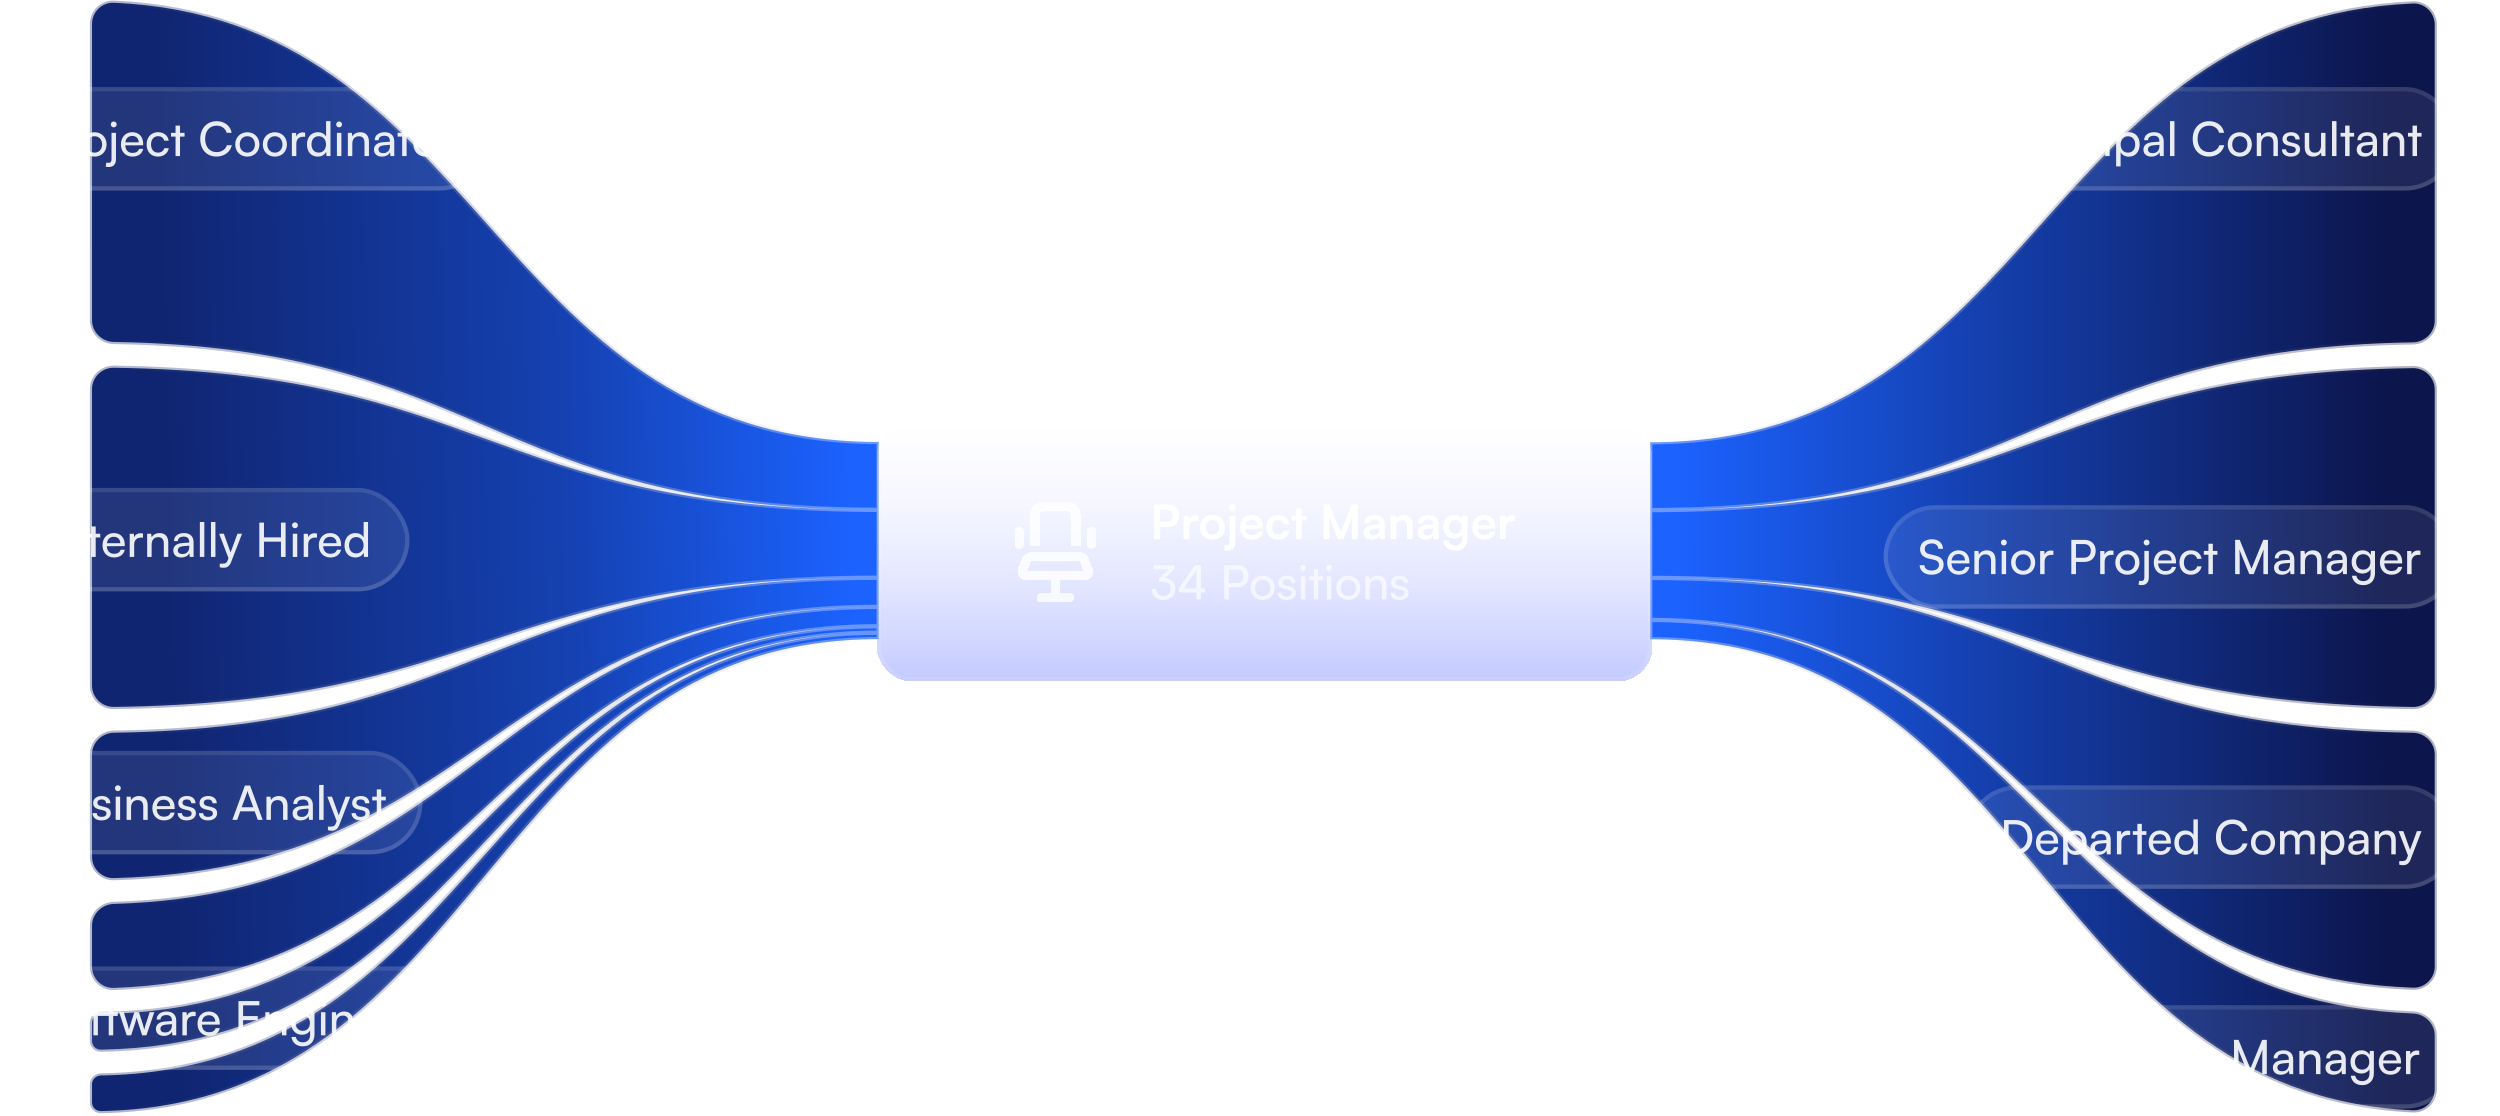 <svg width="580" height="259" viewBox="0 0 580 259" fill="none" xmlns="http://www.w3.org/2000/svg">
<path fill-rule="evenodd" clip-rule="evenodd" d="M21.352 5.536C21.352 2.774 23.652 0.524 26.411 0.643C68.696 2.456 90.649 26.996 112.603 51.535C135.415 77.035 158.228 102.536 203.853 102.536V118.286V134.036C158.228 134.036 135.415 141.536 112.603 149.036C90.65 156.253 68.697 163.47 26.414 164.004C23.653 164.039 21.352 161.797 21.352 159.036V90.285C21.352 87.524 23.653 85.282 26.414 85.32C68.697 85.907 90.65 93.846 112.603 101.786C135.385 110.025 158.168 118.264 203.674 118.285C158.168 118.26 135.385 108.523 112.603 98.785C90.65 89.403 68.697 80.02 26.414 79.326C23.653 79.281 21.352 77.047 21.352 74.285V5.536ZM203.853 140.786C158.228 140.786 135.415 156.536 112.603 172.286C90.65 187.442 68.696 202.599 26.413 203.719C23.653 203.792 21.352 201.547 21.352 198.786V175.036C21.352 172.274 23.653 170.039 26.414 169.998C68.697 169.357 90.65 160.696 112.603 152.036C135.415 143.036 158.228 134.036 203.853 134.036V140.786ZM203.853 145.286C158.228 145.286 135.415 166.286 112.603 187.286C90.649 207.495 68.696 227.704 26.412 229.197C23.653 229.295 21.352 227.047 21.352 224.286V214.786C21.352 212.024 23.653 209.793 26.413 209.713C68.696 208.486 90.649 191.886 112.603 175.286C135.415 158.036 158.228 140.786 203.853 140.786V145.286ZM203.853 146.786V145.286C158.228 145.286 135.415 167.786 112.603 190.286C90.134 212.447 67.665 234.608 23.399 235.27C22.295 235.287 21.352 236.181 21.352 237.286V241.536C21.352 242.64 22.295 243.537 23.399 243.519C67.665 242.807 90.134 218.984 112.603 195.161C135.415 170.973 158.228 146.786 203.853 146.786ZM203.853 146.786C158.228 146.786 135.415 172.473 112.603 198.161C90.134 223.461 67.665 248.762 23.399 249.518C22.294 249.537 21.352 250.431 21.352 251.536V255.786C21.352 256.89 22.294 257.787 23.399 257.767C67.665 256.961 90.134 229.998 112.603 203.036C135.415 175.661 158.228 148.286 203.853 148.286V146.786Z" fill="url(#paint0_linear_1198_26808)"/>
<path d="M26.411 0.643L26.39 1.142L26.411 0.643ZM112.603 51.535L112.23 51.869L112.603 51.535ZM203.853 102.536H204.353V102.036H203.853V102.536ZM112.603 149.036L112.759 149.51L112.603 149.036ZM26.414 164.004L26.408 163.504H26.408L26.414 164.004ZM26.414 85.32L26.407 85.82H26.407L26.414 85.32ZM112.603 101.786L112.773 101.315L112.603 101.786ZM203.674 118.285L203.674 118.785L203.675 117.785L203.674 118.285ZM112.603 98.785L112.799 98.326L112.603 98.785ZM26.414 79.326L26.406 79.826H26.406L26.414 79.326ZM112.603 172.286L112.318 171.874L112.603 172.286ZM26.413 203.719L26.427 204.219L26.413 203.719ZM26.414 169.998L26.406 169.498H26.406L26.414 169.998ZM112.603 152.036L112.419 151.57L112.603 152.036ZM112.603 187.286L112.264 186.918L112.603 187.286ZM26.412 229.197L26.43 229.697H26.43L26.412 229.197ZM26.413 209.713L26.427 210.213L26.413 209.713ZM112.603 175.286L112.904 175.684L112.603 175.286ZM112.603 190.286L112.251 189.93L112.603 190.286ZM23.399 235.27L23.392 234.77H23.392L23.399 235.27ZM23.399 243.519L23.391 243.019H23.391L23.399 243.519ZM112.603 195.161L112.966 195.504L112.603 195.161ZM112.603 198.161L112.976 198.493L112.603 198.161ZM23.399 249.518L23.39 249.018H23.39L23.399 249.518ZM23.399 257.767L23.408 258.267H23.408L23.399 257.767ZM112.603 203.036L112.987 203.356L112.603 203.036ZM203.853 148.286V148.786H204.353V148.286H203.853ZM26.433 0.143C23.383 0.012 20.852 2.496 20.852 5.536H21.852C21.852 3.052 23.922 1.036 26.39 1.142L26.433 0.143ZM112.975 51.202C91.028 26.669 68.948 1.967 26.433 0.143L26.39 1.142C68.443 2.946 90.27 27.322 112.23 51.869L112.975 51.202ZM203.853 102.036C158.47 102.036 135.791 76.706 112.975 51.202L112.23 51.869C135.039 77.365 157.985 103.036 203.853 103.036V102.036ZM204.353 118.286V102.536H203.353V118.286H204.353ZM204.353 134.036V118.286H203.353V134.036H204.353ZM112.759 149.51C135.546 142.019 158.302 134.536 203.853 134.536V133.536C158.153 133.536 135.284 141.052 112.446 148.561L112.759 149.51ZM26.42 164.504C68.776 163.969 90.784 156.735 112.759 149.51L112.446 148.561C90.515 155.771 68.617 162.971 26.408 163.504L26.42 164.504ZM20.852 159.036C20.852 162.079 23.384 164.542 26.42 164.504L26.408 163.504C23.921 163.535 21.852 161.514 21.852 159.036H20.852ZM20.852 90.285V159.036H21.852V90.285H20.852ZM26.421 84.82C23.384 84.778 20.852 87.242 20.852 90.285H21.852C21.852 87.806 23.921 85.786 26.407 85.82L26.421 84.82ZM112.773 101.315C90.797 93.368 68.784 85.408 26.421 84.82L26.407 85.82C68.609 86.406 90.502 94.325 112.433 102.256L112.773 101.315ZM203.675 117.785C158.25 117.764 135.529 109.545 112.773 101.315L112.433 102.256C135.241 110.504 158.086 118.764 203.674 118.785L203.675 117.785ZM112.406 99.245C135.216 108.994 158.071 118.76 203.674 118.785L203.675 117.785C158.265 117.76 135.554 108.051 112.799 98.326L112.406 99.245ZM26.406 79.826C68.594 80.519 90.477 89.873 112.406 99.245L112.799 98.326C90.822 88.933 68.799 79.522 26.422 78.827L26.406 79.826ZM20.852 74.285C20.852 77.333 23.385 79.777 26.406 79.826L26.422 78.827C23.921 78.785 21.852 76.761 21.852 74.285H20.852ZM20.852 5.536V74.285H21.852V5.536H20.852ZM112.887 172.697C124.297 164.819 135.662 156.974 149.864 151.091C164.058 145.211 181.102 141.286 203.853 141.286V140.286C180.978 140.286 163.803 144.235 149.482 150.167C135.168 156.097 123.721 164.002 112.318 171.874L112.887 172.697ZM26.427 204.219C68.86 203.095 90.914 187.867 112.887 172.697L112.318 171.874C90.385 187.017 68.532 202.103 26.4 203.219L26.427 204.219ZM20.852 198.786C20.852 201.828 23.384 204.3 26.427 204.219L26.4 203.219C23.922 203.285 21.852 201.266 21.852 198.786H20.852ZM20.852 175.036V198.786H21.852V175.036H20.852ZM26.406 169.498C23.385 169.543 20.852 171.988 20.852 175.036H21.852C21.852 172.56 23.921 170.535 26.422 170.498L26.406 169.498ZM112.419 151.57C90.49 160.222 68.602 168.859 26.406 169.498L26.422 170.498C68.792 169.856 90.81 161.171 112.786 152.501L112.419 151.57ZM203.853 133.536C158.138 133.536 135.259 142.56 112.419 151.57L112.786 152.501C135.572 143.511 158.317 134.536 203.853 134.536V133.536ZM204.353 140.786V134.036H203.353V140.786H204.353ZM112.941 187.653C135.743 166.663 158.432 145.786 203.853 145.786V144.786C158.024 144.786 135.087 165.908 112.264 186.918L112.941 187.653ZM26.43 229.697C68.91 228.196 90.981 207.869 112.941 187.653L112.264 186.918C90.318 207.12 68.483 227.211 26.395 228.698L26.43 229.697ZM20.852 224.286C20.852 227.326 23.384 229.805 26.43 229.697L26.395 228.698C23.922 228.785 21.852 226.768 21.852 224.286H20.852ZM20.852 214.786V224.286H21.852V214.786H20.852ZM26.398 209.213C23.385 209.301 20.852 211.737 20.852 214.786H21.852C21.852 212.312 23.92 210.286 26.427 210.213L26.398 209.213ZM112.301 174.887C90.364 191.474 68.518 207.991 26.398 209.213L26.427 210.213C68.875 208.981 90.934 192.297 112.904 175.684L112.301 174.887ZM203.853 140.286C180.972 140.286 163.792 144.612 149.466 151.111C135.151 157.606 123.703 166.265 112.301 174.887L112.904 175.684C124.315 167.056 135.68 158.465 149.879 152.022C164.07 145.584 181.108 141.286 203.853 141.286V140.286ZM204.353 145.286V140.786H203.353V145.286H204.353ZM204.353 146.786V145.286H203.353V146.786H204.353ZM203.853 144.786C158.01 144.786 135.07 167.423 112.251 189.93L112.954 190.641C135.76 168.148 158.445 145.786 203.853 145.786V144.786ZM112.251 189.93C89.787 212.086 67.444 234.111 23.392 234.77L23.407 235.77C67.886 235.104 90.48 212.807 112.954 190.641L112.251 189.93ZM23.392 234.77C22.034 234.791 20.852 235.888 20.852 237.286H21.852C21.852 236.474 22.556 235.783 23.407 235.77L23.392 234.77ZM20.852 237.286V241.536H21.852V237.286H20.852ZM20.852 241.536C20.852 242.929 22.033 244.041 23.407 244.019L23.391 243.019C22.556 243.033 21.852 242.351 21.852 241.536H20.852ZM23.407 244.019C67.9 243.303 90.498 219.326 112.966 195.504L112.239 194.817C89.769 218.641 67.429 242.31 23.391 243.019L23.407 244.019ZM112.966 195.504C135.778 171.317 158.459 147.286 203.853 147.286V146.286C157.996 146.286 135.052 170.629 112.239 194.817L112.966 195.504ZM203.853 146.286C157.984 146.286 135.037 172.146 112.229 197.828L112.976 198.493C135.793 172.8 158.471 147.286 203.853 147.286V146.286ZM112.229 197.828C89.755 223.135 67.417 248.266 23.39 249.018L23.407 250.018C67.913 249.257 90.513 223.787 112.976 198.493L112.229 197.828ZM23.39 249.018C22.034 249.041 20.852 250.138 20.852 251.536H21.852C21.852 250.724 22.555 250.033 23.407 250.018L23.39 249.018ZM20.852 251.536V255.786H21.852V251.536H20.852ZM20.852 255.786C20.852 257.179 22.033 258.292 23.408 258.267L23.39 257.267C22.556 257.282 21.852 256.601 21.852 255.786H20.852ZM23.408 258.267C67.926 257.456 90.528 230.306 112.987 203.356L112.218 202.715C89.739 229.691 67.403 256.466 23.39 257.267L23.408 258.267ZM112.987 203.356C135.809 175.969 158.485 148.786 203.853 148.786V147.786C157.97 147.786 135.021 175.352 112.218 202.715L112.987 203.356ZM204.353 148.286V146.786H203.353V148.286H204.353Z" fill="url(#paint1_linear_1198_26808)" fill-opacity="0.34"/>
<path fill-rule="evenodd" clip-rule="evenodd" d="M564.853 5.706C564.853 2.945 562.553 0.695 559.794 0.814C517.634 2.63 495.743 27.144 473.853 51.657C451.103 77.132 428.353 102.607 382.853 102.607V118.342C428.353 118.342 451.103 108.602 473.853 98.861C495.743 89.489 517.633 80.116 559.791 79.421C562.552 79.376 564.853 77.141 564.853 74.38V5.706ZM382.853 134.077C428.353 134.077 451.103 141.569 473.853 149.062C495.743 156.272 517.633 163.481 559.791 164.016C562.552 164.051 564.853 161.809 564.853 159.048V90.374C564.853 87.613 562.552 85.37 559.791 85.409C517.633 85.997 495.743 93.927 473.853 101.858C451.103 110.1 428.353 118.342 382.853 118.342V134.077ZM382.853 143.817V134.077C428.353 134.077 451.103 143.068 473.853 152.059C495.743 160.711 517.633 169.362 559.791 170.004C562.552 170.046 564.853 172.28 564.853 175.042V224.234C564.853 226.996 562.553 229.244 559.793 229.144C517.634 227.621 495.743 207.073 473.853 186.526C451.103 165.171 428.353 143.817 382.853 143.817ZM382.853 143.817C428.353 143.817 451.103 166.67 473.853 189.523C495.743 211.512 517.634 233.502 559.793 235.132C562.553 235.238 564.853 237.467 564.853 240.228V252.706C564.853 255.468 562.553 257.719 559.795 257.591C517.634 255.641 495.744 229.325 473.853 203.01C451.103 175.661 428.353 148.313 382.853 148.313V143.817Z" fill="url(#paint2_linear_1198_26808)"/>
<path d="M559.794 0.814L559.816 1.314L559.794 0.814ZM473.853 51.657L473.48 51.324L473.853 51.657ZM382.853 102.607H382.353V102.107H382.853V102.607ZM473.853 98.861L473.656 98.401L473.853 98.861ZM559.791 79.421L559.783 78.921H559.783L559.791 79.421ZM473.853 149.062L474.009 148.587L473.853 149.062ZM559.791 164.016L559.785 164.516H559.785L559.791 164.016ZM559.791 85.409L559.784 84.909H559.784L559.791 85.409ZM473.853 101.858L473.682 101.388L473.853 101.858ZM473.853 152.059L474.036 151.594L473.853 152.059ZM559.791 170.004L559.784 170.504H559.784L559.791 170.004ZM559.793 229.144L559.775 229.644H559.775L559.793 229.144ZM473.853 186.526L473.51 186.89L473.853 186.526ZM473.853 189.523L474.207 189.17L473.853 189.523ZM559.793 235.132L559.813 234.632H559.813L559.793 235.132ZM559.795 257.591L559.771 258.09H559.771L559.795 257.591ZM473.853 203.01L473.468 203.329L473.853 203.01ZM382.853 148.313V148.813H382.353V148.313H382.853ZM559.773 0.315C562.822 0.183 565.353 2.667 565.353 5.706H564.353C564.353 3.223 562.284 1.207 559.816 1.314L559.773 0.315ZM473.48 51.324C495.364 26.818 517.381 2.141 559.773 0.315L559.816 1.314C517.887 3.12 496.123 27.47 474.225 51.99L473.48 51.324ZM382.853 102.107C428.11 102.107 450.726 76.803 473.48 51.324L474.225 51.99C451.479 77.461 428.595 103.107 382.853 103.107V102.107ZM382.353 118.342V102.607H383.353V118.342H382.353ZM474.049 99.321C451.272 109.073 428.45 118.842 382.853 118.842V117.842C428.255 117.842 450.933 108.13 473.656 98.401L474.049 99.321ZM559.8 79.921C517.736 80.614 495.916 89.958 474.049 99.321L473.656 98.401C495.57 89.019 517.53 79.618 559.783 78.921L559.8 79.921ZM565.353 74.38C565.353 77.427 562.82 79.871 559.8 79.921L559.783 78.921C562.285 78.88 564.353 76.855 564.353 74.38H565.353ZM565.353 5.706V74.38H564.353V5.706H565.353ZM473.696 149.537C450.971 142.052 428.278 134.577 382.853 134.577V133.577C428.427 133.577 451.234 141.086 474.009 148.587L473.696 149.537ZM559.785 164.516C517.554 163.98 495.608 156.754 473.696 149.537L474.009 148.587C495.878 155.79 517.713 162.982 559.798 163.516L559.785 164.516ZM565.353 159.048C565.353 162.091 562.821 164.554 559.785 164.516L559.798 163.516C562.284 163.547 564.353 161.527 564.353 159.048H565.353ZM565.353 90.374V159.048H564.353V90.374H565.353ZM559.784 84.909C562.821 84.867 565.353 87.33 565.353 90.374H564.353C564.353 87.895 562.284 85.874 559.798 85.909L559.784 84.909ZM473.682 101.388C495.595 93.449 517.546 85.498 559.784 84.909L559.798 85.909C517.721 86.496 495.891 94.406 474.023 102.328L473.682 101.388ZM382.853 117.842C428.27 117.842 450.958 109.621 473.682 101.388L474.023 102.328C451.247 110.58 428.435 118.842 382.853 118.842V117.842ZM382.353 134.077V118.342H383.353V134.077H382.353ZM382.353 143.817V134.077H383.353V143.817H382.353ZM382.853 133.577C428.442 133.577 451.259 142.592 474.036 151.594L473.669 152.524C450.946 143.544 428.263 134.577 382.853 134.577V133.577ZM474.036 151.594C495.903 160.236 517.729 168.864 559.799 169.504L559.784 170.504C517.538 169.861 495.583 161.185 473.669 152.524L474.036 151.594ZM559.799 169.504C562.82 169.55 565.353 171.994 565.353 175.042H564.353C564.353 172.566 562.285 170.542 559.784 170.504L559.799 169.504ZM565.353 175.042V224.234H564.353V175.042H565.353ZM565.353 224.234C565.353 227.275 562.822 229.754 559.775 229.644L559.811 228.644C562.284 228.734 564.353 226.716 564.353 224.234H565.353ZM559.775 229.644C517.417 228.114 495.407 207.443 473.51 186.89L474.195 186.161C496.08 206.703 517.851 227.129 559.811 228.644L559.775 229.644ZM473.51 186.89C450.77 165.545 428.145 144.317 382.853 144.317V143.317C428.56 143.317 451.435 164.798 474.195 186.161L473.51 186.89ZM382.853 143.317C428.573 143.317 451.452 166.312 474.207 189.17L473.498 189.876C450.753 167.028 428.132 144.317 382.853 144.317V143.317ZM474.207 189.17C496.096 211.158 517.865 233.011 559.813 234.632L559.774 235.631C517.403 233.994 495.39 211.867 473.498 189.876L474.207 189.17ZM559.813 234.632C562.82 234.748 565.353 237.179 565.353 240.228H564.353C564.353 237.755 562.285 235.728 559.774 235.631L559.813 234.632ZM565.353 240.228V252.706H564.353V240.228H565.353ZM565.353 252.706C565.353 255.746 562.822 258.232 559.771 258.09L559.818 257.091C562.284 257.206 564.353 255.19 564.353 252.706H565.353ZM559.771 258.09C517.367 256.129 495.347 229.631 473.468 203.329L474.237 202.69C496.14 229.02 517.902 255.153 559.818 257.091L559.771 258.09ZM473.468 203.329C450.708 175.969 428.095 148.813 382.853 148.813V147.813C428.61 147.813 451.497 175.353 474.237 202.69L473.468 203.329ZM382.353 148.313V143.817H383.353V148.313H382.353Z" fill="url(#paint3_linear_1198_26808)" fill-opacity="0.34"/>
<g filter="url(#filter0_b_1198_26808)">
<rect x="454" y="20.203" width="116" height="24" rx="12" fill="white" fill-opacity="0.08"/>
<rect x="454.5" y="20.703" width="115" height="23" rx="11.5" stroke="url(#paint4_linear_1198_26808)" stroke-opacity="0.16"/>
<path d="M466.015 33.365H464.002V36.203H462.924V28.25H466.015C467.577 28.25 468.578 29.273 468.578 30.802C468.578 32.287 467.566 33.365 466.015 33.365ZM465.828 29.218H464.002V32.397H465.784C466.851 32.397 467.445 31.77 467.445 30.791C467.445 29.79 466.84 29.218 465.828 29.218ZM472.703 30.78V31.726H472.241C471.262 31.726 470.657 32.32 470.657 33.354V36.203H469.623V30.835H470.591L470.657 31.649C470.877 31.088 471.416 30.714 472.153 30.714C472.34 30.714 472.494 30.736 472.703 30.78ZM474.179 29.548C473.805 29.548 473.497 29.24 473.497 28.866C473.497 28.481 473.805 28.184 474.179 28.184C474.553 28.184 474.861 28.481 474.861 28.866C474.861 29.24 474.553 29.548 474.179 29.548ZM473.673 36.203V30.824H474.707V36.203H473.673ZM477.242 36.203H476.208V30.824H477.143L477.253 31.649C477.594 31.033 478.276 30.67 479.035 30.67C480.454 30.67 481.103 31.539 481.103 32.914V36.203H480.069V33.145C480.069 32.056 479.563 31.616 478.771 31.616C477.803 31.616 477.242 32.309 477.242 33.354V36.203ZM482.183 33.519C482.183 31.836 483.25 30.67 484.823 30.67C486.176 30.67 487.122 31.44 487.309 32.639H486.275C486.099 31.957 485.549 31.594 484.856 31.594C483.877 31.594 483.206 32.342 483.206 33.508C483.206 34.663 483.833 35.411 484.812 35.411C485.549 35.411 486.099 35.026 486.286 34.388H487.32C487.111 35.554 486.11 36.335 484.812 36.335C483.228 36.335 482.183 35.213 482.183 33.519ZM488.917 29.548C488.543 29.548 488.235 29.24 488.235 28.866C488.235 28.481 488.543 28.184 488.917 28.184C489.291 28.184 489.599 28.481 489.599 28.866C489.599 29.24 489.291 29.548 488.917 29.548ZM488.411 36.203V30.824H489.445V36.203H488.411ZM490.946 38.612V30.824H491.881L491.958 31.792C492.321 31.055 493.047 30.67 493.905 30.67C495.445 30.67 496.402 31.825 496.402 33.475C496.402 35.114 495.5 36.346 493.905 36.346C493.047 36.346 492.332 35.983 491.98 35.323V38.612H490.946ZM491.991 33.519C491.991 34.619 492.629 35.411 493.685 35.411C494.741 35.411 495.368 34.619 495.368 33.519C495.368 32.408 494.741 31.616 493.685 31.616C492.629 31.616 491.991 32.397 491.991 33.519ZM499.115 36.335C497.96 36.335 497.278 35.686 497.278 34.707C497.278 33.717 498.015 33.101 499.28 33.002L500.974 32.87V32.716C500.974 31.814 500.435 31.495 499.709 31.495C498.84 31.495 498.345 31.88 498.345 32.529H497.443C497.443 31.407 498.367 30.67 499.753 30.67C501.084 30.67 501.986 31.374 501.986 32.826V36.203H501.106L500.996 35.334C500.721 35.95 499.984 36.335 499.115 36.335ZM499.412 35.532C500.391 35.532 500.985 34.894 500.985 33.882V33.596L499.61 33.706C498.697 33.794 498.323 34.146 498.323 34.674C498.323 35.246 498.741 35.532 499.412 35.532ZM504.474 36.203H503.44V28.107H504.474V36.203ZM512.48 36.324C510.214 36.324 508.707 34.696 508.707 32.232C508.707 29.779 510.258 28.118 512.535 28.118C514.328 28.118 515.703 29.185 516 30.813H514.845C514.548 29.779 513.657 29.152 512.502 29.152C510.896 29.152 509.84 30.362 509.84 32.221C509.84 34.08 510.896 35.29 512.502 35.29C513.668 35.29 514.592 34.663 514.889 33.684H516.033C515.692 35.268 514.273 36.324 512.48 36.324ZM516.827 33.508C516.827 31.847 518.015 30.681 519.632 30.681C521.238 30.681 522.426 31.847 522.426 33.508C522.426 35.169 521.238 36.335 519.632 36.335C518.015 36.335 516.827 35.169 516.827 33.508ZM517.872 33.508C517.872 34.63 518.587 35.411 519.632 35.411C520.666 35.411 521.392 34.63 521.392 33.508C521.392 32.386 520.666 31.605 519.632 31.605C518.587 31.605 517.872 32.386 517.872 33.508ZM524.604 36.203H523.57V30.824H524.505L524.615 31.649C524.956 31.033 525.638 30.67 526.397 30.67C527.816 30.67 528.465 31.539 528.465 32.914V36.203H527.431V33.145C527.431 32.056 526.925 31.616 526.133 31.616C525.165 31.616 524.604 32.309 524.604 33.354V36.203ZM529.393 34.641H530.383C530.383 35.191 530.801 35.521 531.483 35.521C532.209 35.521 532.627 35.224 532.627 34.729C532.627 34.366 532.451 34.146 531.89 34.003L530.944 33.783C529.987 33.552 529.536 33.079 529.536 32.287C529.536 31.297 530.372 30.67 531.56 30.67C532.737 30.67 533.507 31.33 533.529 32.353H532.539C532.517 31.814 532.154 31.473 531.527 31.473C530.878 31.473 530.515 31.759 530.515 32.254C530.515 32.617 530.779 32.859 531.307 32.991L532.253 33.222C533.166 33.442 533.617 33.86 533.617 34.663C533.617 35.686 532.737 36.335 531.461 36.335C530.196 36.335 529.393 35.664 529.393 34.641ZM538.482 30.824H539.505V36.203H538.581L538.471 35.389C538.163 35.95 537.448 36.335 536.656 36.335C535.402 36.335 534.698 35.488 534.698 34.168V30.824H535.732V33.827C535.732 34.982 536.227 35.422 537.019 35.422C537.965 35.422 538.482 34.817 538.482 33.662V30.824ZM542.061 36.203H541.027V28.107H542.061V36.203ZM545.101 36.203H544.067V31.693H543.011V30.824H544.067V29.141H545.101V30.824H546.157V31.693H545.101V36.203ZM548.593 36.335C547.438 36.335 546.756 35.686 546.756 34.707C546.756 33.717 547.493 33.101 548.758 33.002L550.452 32.87V32.716C550.452 31.814 549.913 31.495 549.187 31.495C548.318 31.495 547.823 31.88 547.823 32.529H546.921C546.921 31.407 547.845 30.67 549.231 30.67C550.562 30.67 551.464 31.374 551.464 32.826V36.203H550.584L550.474 35.334C550.199 35.95 549.462 36.335 548.593 36.335ZM548.89 35.532C549.869 35.532 550.463 34.894 550.463 33.882V33.596L549.088 33.706C548.175 33.794 547.801 34.146 547.801 34.674C547.801 35.246 548.219 35.532 548.89 35.532ZM553.93 36.203H552.896V30.824H553.831L553.941 31.649C554.282 31.033 554.964 30.67 555.723 30.67C557.142 30.67 557.791 31.539 557.791 32.914V36.203H556.757V33.145C556.757 32.056 556.251 31.616 555.459 31.616C554.491 31.616 553.93 32.309 553.93 33.354V36.203ZM560.742 36.203H559.708V31.693H558.652V30.824H559.708V29.141H560.742V30.824H561.798V31.693H560.742V36.203Z" fill="white" fill-opacity="0.9"/>
</g>
<g filter="url(#filter1_b_1198_26808)">
<rect x="437" y="117.203" width="133" height="24" rx="12" fill="white" fill-opacity="0.08"/>
<rect x="437.5" y="117.703" width="132" height="23" rx="11.5" stroke="url(#paint5_linear_1198_26808)" stroke-opacity="0.16"/>
<path d="M445.462 127.395C445.462 126.031 446.562 125.107 448.201 125.107C449.719 125.107 450.698 125.954 450.786 127.329H449.697C449.642 126.537 449.081 126.075 448.19 126.075C447.189 126.075 446.54 126.581 446.54 127.362C446.54 128 446.903 128.385 447.651 128.561L448.96 128.869C450.258 129.166 450.918 129.87 450.918 130.992C450.918 132.422 449.807 133.335 448.113 133.335C446.496 133.335 445.418 132.488 445.352 131.124H446.452C446.474 131.883 447.112 132.367 448.113 132.367C449.169 132.367 449.84 131.872 449.84 131.08C449.84 130.453 449.499 130.057 448.74 129.881L447.431 129.584C446.133 129.287 445.462 128.539 445.462 127.395ZM454.418 133.335C452.834 133.335 451.745 132.191 451.745 130.519C451.745 128.836 452.812 127.67 454.374 127.67C455.903 127.67 456.904 128.726 456.904 130.321V130.706L452.746 130.717C452.823 131.85 453.417 132.477 454.44 132.477C455.243 132.477 455.771 132.147 455.947 131.531H456.915C456.651 132.686 455.749 133.335 454.418 133.335ZM454.374 128.539C453.472 128.539 452.9 129.078 452.768 130.024H455.87C455.87 129.133 455.287 128.539 454.374 128.539ZM459.093 133.203H458.059V127.824H458.994L459.104 128.649C459.445 128.033 460.127 127.67 460.886 127.67C462.305 127.67 462.954 128.539 462.954 129.914V133.203H461.92V130.145C461.92 129.056 461.414 128.616 460.622 128.616C459.654 128.616 459.093 129.309 459.093 130.354V133.203ZM464.892 126.548C464.518 126.548 464.21 126.24 464.21 125.866C464.21 125.481 464.518 125.184 464.892 125.184C465.266 125.184 465.574 125.481 465.574 125.866C465.574 126.24 465.266 126.548 464.892 126.548ZM464.386 133.203V127.824H465.42V133.203H464.386ZM466.569 130.508C466.569 128.847 467.757 127.681 469.374 127.681C470.98 127.681 472.168 128.847 472.168 130.508C472.168 132.169 470.98 133.335 469.374 133.335C467.757 133.335 466.569 132.169 466.569 130.508ZM467.614 130.508C467.614 131.63 468.329 132.411 469.374 132.411C470.408 132.411 471.134 131.63 471.134 130.508C471.134 129.386 470.408 128.605 469.374 128.605C468.329 128.605 467.614 129.386 467.614 130.508ZM476.392 127.78V128.726H475.93C474.951 128.726 474.346 129.32 474.346 130.354V133.203H473.312V127.835H474.28L474.346 128.649C474.566 128.088 475.105 127.714 475.842 127.714C476.029 127.714 476.183 127.736 476.392 127.78ZM483.637 130.365H481.624V133.203H480.546V125.25H483.637C485.199 125.25 486.2 126.273 486.2 127.802C486.2 129.287 485.188 130.365 483.637 130.365ZM483.45 126.218H481.624V129.397H483.406C484.473 129.397 485.067 128.77 485.067 127.791C485.067 126.79 484.462 126.218 483.45 126.218ZM490.325 127.78V128.726H489.863C488.884 128.726 488.279 129.32 488.279 130.354V133.203H487.245V127.835H488.213L488.279 128.649C488.499 128.088 489.038 127.714 489.775 127.714C489.962 127.714 490.116 127.736 490.325 127.78ZM490.75 130.508C490.75 128.847 491.938 127.681 493.555 127.681C495.161 127.681 496.349 128.847 496.349 130.508C496.349 132.169 495.161 133.335 493.555 133.335C491.938 133.335 490.75 132.169 490.75 130.508ZM491.795 130.508C491.795 131.63 492.51 132.411 493.555 132.411C494.589 132.411 495.315 131.63 495.315 130.508C495.315 129.386 494.589 128.605 493.555 128.605C492.51 128.605 491.795 129.386 491.795 130.508ZM498.01 126.548C497.625 126.548 497.328 126.24 497.328 125.866C497.328 125.481 497.625 125.184 498.01 125.184C498.373 125.184 498.692 125.481 498.692 125.866C498.692 126.24 498.373 126.548 498.01 126.548ZM496.129 135.645L496.305 134.71C496.514 134.765 496.635 134.787 496.8 134.787C497.295 134.787 497.493 134.501 497.493 133.896V127.824H498.527V133.995C498.527 135.073 497.933 135.744 496.888 135.744C496.613 135.744 496.437 135.733 496.129 135.645ZM502.349 133.335C500.765 133.335 499.676 132.191 499.676 130.519C499.676 128.836 500.743 127.67 502.305 127.67C503.834 127.67 504.835 128.726 504.835 130.321V130.706L500.677 130.717C500.754 131.85 501.348 132.477 502.371 132.477C503.174 132.477 503.702 132.147 503.878 131.531H504.846C504.582 132.686 503.68 133.335 502.349 133.335ZM502.305 128.539C501.403 128.539 500.831 129.078 500.699 130.024H503.801C503.801 129.133 503.218 128.539 502.305 128.539ZM505.638 130.519C505.638 128.836 506.705 127.67 508.278 127.67C509.631 127.67 510.577 128.44 510.764 129.639H509.73C509.554 128.957 509.004 128.594 508.311 128.594C507.332 128.594 506.661 129.342 506.661 130.508C506.661 131.663 507.288 132.411 508.267 132.411C509.004 132.411 509.554 132.026 509.741 131.388H510.775C510.566 132.554 509.565 133.335 508.267 133.335C506.683 133.335 505.638 132.213 505.638 130.519ZM513.384 133.203H512.35V128.693H511.294V127.824H512.35V126.141H513.384V127.824H514.44V128.693H513.384V133.203ZM519.608 133.203H518.552V125.25H519.608L522.347 131.938L525.086 125.25H526.164V133.203H525.108V130.057C525.108 128.572 525.119 128.033 525.174 127.472L522.853 133.203H521.841L519.531 127.494C519.586 127.879 519.608 128.693 519.608 129.804V133.203ZM529.413 133.335C528.258 133.335 527.576 132.686 527.576 131.707C527.576 130.717 528.313 130.101 529.578 130.002L531.272 129.87V129.716C531.272 128.814 530.733 128.495 530.007 128.495C529.138 128.495 528.643 128.88 528.643 129.529H527.741C527.741 128.407 528.665 127.67 530.051 127.67C531.382 127.67 532.284 128.374 532.284 129.826V133.203H531.404L531.294 132.334C531.019 132.95 530.282 133.335 529.413 133.335ZM529.71 132.532C530.689 132.532 531.283 131.894 531.283 130.882V130.596L529.908 130.706C528.995 130.794 528.621 131.146 528.621 131.674C528.621 132.246 529.039 132.532 529.71 132.532ZM534.75 133.203H533.716V127.824H534.651L534.761 128.649C535.102 128.033 535.784 127.67 536.543 127.67C537.962 127.67 538.611 128.539 538.611 129.914V133.203H537.577V130.145C537.577 129.056 537.071 128.616 536.279 128.616C535.311 128.616 534.75 129.309 534.75 130.354V133.203ZM541.616 133.335C540.461 133.335 539.779 132.686 539.779 131.707C539.779 130.717 540.516 130.101 541.781 130.002L543.475 129.87V129.716C543.475 128.814 542.936 128.495 542.21 128.495C541.341 128.495 540.846 128.88 540.846 129.529H539.944C539.944 128.407 540.868 127.67 542.254 127.67C543.585 127.67 544.487 128.374 544.487 129.826V133.203H543.607L543.497 132.334C543.222 132.95 542.485 133.335 541.616 133.335ZM541.913 132.532C542.892 132.532 543.486 131.894 543.486 130.882V130.596L542.111 130.706C541.198 130.794 540.824 131.146 540.824 131.674C540.824 132.246 541.242 132.532 541.913 132.532ZM545.578 130.376C545.578 128.858 546.557 127.67 548.119 127.67C548.988 127.67 549.659 128.066 550 128.737L550.077 127.824H551.001V132.983C551.001 134.677 549.956 135.755 548.306 135.755C546.843 135.755 545.842 134.93 545.644 133.566H546.678C546.81 134.358 547.404 134.82 548.306 134.82C549.318 134.82 549.978 134.16 549.978 133.137V132.059C549.626 132.686 548.922 133.06 548.075 133.06C546.546 133.06 545.578 131.883 545.578 130.376ZM546.612 130.354C546.612 131.366 547.239 132.158 548.251 132.158C549.296 132.158 549.934 131.41 549.934 130.354C549.934 129.32 549.318 128.572 548.262 128.572C547.228 128.572 546.612 129.364 546.612 130.354ZM554.814 133.335C553.23 133.335 552.141 132.191 552.141 130.519C552.141 128.836 553.208 127.67 554.77 127.67C556.299 127.67 557.3 128.726 557.3 130.321V130.706L553.142 130.717C553.219 131.85 553.813 132.477 554.836 132.477C555.639 132.477 556.167 132.147 556.343 131.531H557.311C557.047 132.686 556.145 133.335 554.814 133.335ZM554.77 128.539C553.868 128.539 553.296 129.078 553.164 130.024H556.266C556.266 129.133 555.683 128.539 554.77 128.539ZM561.535 127.78V128.726H561.073C560.094 128.726 559.489 129.32 559.489 130.354V133.203H558.455V127.835H559.423L559.489 128.649C559.709 128.088 560.248 127.714 560.985 127.714C561.172 127.714 561.326 127.736 561.535 127.78Z" fill="white" fill-opacity="0.9"/>
</g>
<g filter="url(#filter2_b_1198_26808)">
<rect x="456" y="182.203" width="114" height="24" rx="12" fill="white" fill-opacity="0.08"/>
<rect x="456.5" y="182.703" width="113" height="23" rx="11.5" stroke="url(#paint6_linear_1198_26808)" stroke-opacity="0.16"/>
<path d="M467.553 198.203H464.924V190.25H467.509C469.885 190.25 471.491 191.856 471.491 194.232C471.491 196.597 469.907 198.203 467.553 198.203ZM467.432 191.24H466.002V197.202H467.476C469.247 197.202 470.369 196.058 470.369 194.232C470.369 192.384 469.247 191.24 467.432 191.24ZM475.007 198.335C473.423 198.335 472.334 197.191 472.334 195.519C472.334 193.836 473.401 192.67 474.963 192.67C476.492 192.67 477.493 193.726 477.493 195.321V195.706L473.335 195.717C473.412 196.85 474.006 197.477 475.029 197.477C475.832 197.477 476.36 197.147 476.536 196.531H477.504C477.24 197.686 476.338 198.335 475.007 198.335ZM474.963 193.539C474.061 193.539 473.489 194.078 473.357 195.024H476.459C476.459 194.133 475.876 193.539 474.963 193.539ZM478.648 200.612V192.824H479.583L479.66 193.792C480.023 193.055 480.749 192.67 481.607 192.67C483.147 192.67 484.104 193.825 484.104 195.475C484.104 197.114 483.202 198.346 481.607 198.346C480.749 198.346 480.034 197.983 479.682 197.323V200.612H478.648ZM479.693 195.519C479.693 196.619 480.331 197.411 481.387 197.411C482.443 197.411 483.07 196.619 483.07 195.519C483.07 194.408 482.443 193.616 481.387 193.616C480.331 193.616 479.693 194.397 479.693 195.519ZM486.817 198.335C485.662 198.335 484.98 197.686 484.98 196.707C484.98 195.717 485.717 195.101 486.982 195.002L488.676 194.87V194.716C488.676 193.814 488.137 193.495 487.411 193.495C486.542 193.495 486.047 193.88 486.047 194.529H485.145C485.145 193.407 486.069 192.67 487.455 192.67C488.786 192.67 489.688 193.374 489.688 194.826V198.203H488.808L488.698 197.334C488.423 197.95 487.686 198.335 486.817 198.335ZM487.114 197.532C488.093 197.532 488.687 196.894 488.687 195.882V195.596L487.312 195.706C486.399 195.794 486.025 196.146 486.025 196.674C486.025 197.246 486.443 197.532 487.114 197.532ZM494.2 192.78V193.726H493.738C492.759 193.726 492.154 194.32 492.154 195.354V198.203H491.12V192.835H492.088L492.154 193.649C492.374 193.088 492.913 192.714 493.65 192.714C493.837 192.714 493.991 192.736 494.2 192.78ZM496.903 198.203H495.869V193.693H494.813V192.824H495.869V191.141H496.903V192.824H497.959V193.693H496.903V198.203ZM501.154 198.335C499.57 198.335 498.481 197.191 498.481 195.519C498.481 193.836 499.548 192.67 501.11 192.67C502.639 192.67 503.64 193.726 503.64 195.321V195.706L499.482 195.717C499.559 196.85 500.153 197.477 501.176 197.477C501.979 197.477 502.507 197.147 502.683 196.531H503.651C503.387 197.686 502.485 198.335 501.154 198.335ZM501.11 193.539C500.208 193.539 499.636 194.078 499.504 195.024H502.606C502.606 194.133 502.023 193.539 501.11 193.539ZM506.951 198.335C505.389 198.335 504.443 197.169 504.443 195.53C504.443 193.88 505.4 192.67 506.995 192.67C507.82 192.67 508.513 193.033 508.876 193.693V190.107H509.899V198.203H508.975L508.887 197.224C508.535 197.961 507.809 198.335 506.951 198.335ZM507.16 197.4C508.216 197.4 508.865 196.619 508.865 195.497C508.865 194.397 508.216 193.605 507.16 193.605C506.104 193.605 505.488 194.397 505.488 195.497C505.488 196.608 506.104 197.4 507.16 197.4ZM517.874 198.324C515.608 198.324 514.101 196.696 514.101 194.232C514.101 191.779 515.652 190.118 517.929 190.118C519.722 190.118 521.097 191.185 521.394 192.813H520.239C519.942 191.779 519.051 191.152 517.896 191.152C516.29 191.152 515.234 192.362 515.234 194.221C515.234 196.08 516.29 197.29 517.896 197.29C519.062 197.29 519.986 196.663 520.283 195.684H521.427C521.086 197.268 519.667 198.324 517.874 198.324ZM522.221 195.508C522.221 193.847 523.409 192.681 525.026 192.681C526.632 192.681 527.82 193.847 527.82 195.508C527.82 197.169 526.632 198.335 525.026 198.335C523.409 198.335 522.221 197.169 522.221 195.508ZM523.266 195.508C523.266 196.63 523.981 197.411 525.026 197.411C526.06 197.411 526.786 196.63 526.786 195.508C526.786 194.386 526.06 193.605 525.026 193.605C523.981 193.605 523.266 194.386 523.266 195.508ZM529.999 198.203H528.965V192.824H529.889L529.988 193.528C530.263 193.022 530.835 192.67 531.594 192.67C532.43 192.67 533.024 193.088 533.299 193.759C533.552 193.088 534.201 192.67 535.037 192.67C536.269 192.67 537.017 193.44 537.017 194.683V198.203H536.005V194.936C536.005 194.089 535.532 193.605 534.806 193.605C534.025 193.605 533.508 194.155 533.508 195.013V198.203H532.485V194.925C532.485 194.078 532.023 193.616 531.297 193.616C530.516 193.616 529.999 194.155 529.999 195.013V198.203ZM538.45 200.612V192.824H539.385L539.462 193.792C539.825 193.055 540.551 192.67 541.409 192.67C542.949 192.67 543.906 193.825 543.906 195.475C543.906 197.114 543.004 198.346 541.409 198.346C540.551 198.346 539.836 197.983 539.484 197.323V200.612H538.45ZM539.495 195.519C539.495 196.619 540.133 197.411 541.189 197.411C542.245 197.411 542.872 196.619 542.872 195.519C542.872 194.408 542.245 193.616 541.189 193.616C540.133 193.616 539.495 194.397 539.495 195.519ZM546.619 198.335C545.464 198.335 544.782 197.686 544.782 196.707C544.782 195.717 545.519 195.101 546.784 195.002L548.478 194.87V194.716C548.478 193.814 547.939 193.495 547.213 193.495C546.344 193.495 545.849 193.88 545.849 194.529H544.947C544.947 193.407 545.871 192.67 547.257 192.67C548.588 192.67 549.49 193.374 549.49 194.826V198.203H548.61L548.5 197.334C548.225 197.95 547.488 198.335 546.619 198.335ZM546.916 197.532C547.895 197.532 548.489 196.894 548.489 195.882V195.596L547.114 195.706C546.201 195.794 545.827 196.146 545.827 196.674C545.827 197.246 546.245 197.532 546.916 197.532ZM551.956 198.203H550.922V192.824H551.857L551.967 193.649C552.308 193.033 552.99 192.67 553.749 192.67C555.168 192.67 555.817 193.539 555.817 194.914V198.203H554.783V195.145C554.783 194.056 554.277 193.616 553.485 193.616C552.517 193.616 551.956 194.309 551.956 195.354V198.203ZM556.625 200.612V199.765H557.318C557.813 199.765 558.209 199.688 558.462 199.006L558.649 198.489L556.482 192.824H557.571L559.133 197.158L560.728 192.824H561.795L559.254 199.413C558.891 200.337 558.352 200.722 557.527 200.722C557.186 200.722 556.9 200.678 556.625 200.612Z" fill="white" fill-opacity="0.9"/>
</g>
<g filter="url(#filter3_b_1198_26808)">
<rect x="452" y="233.203" width="118" height="24" rx="12" fill="white" fill-opacity="0.08"/>
<rect x="452.5" y="233.703" width="117" height="23" rx="11.5" stroke="url(#paint7_linear_1198_26808)" stroke-opacity="0.16"/>
<path d="M468.096 245.221C468.096 247.641 466.512 249.335 464.257 249.335C462.013 249.335 460.451 247.641 460.451 245.221C460.451 242.812 462.024 241.107 464.268 241.107C466.523 241.107 468.096 242.801 468.096 245.221ZM466.963 245.221C466.963 243.373 465.885 242.152 464.268 242.152C462.651 242.152 461.584 243.373 461.584 245.221C461.584 247.069 462.651 248.301 464.268 248.301C465.885 248.301 466.963 247.058 466.963 245.221ZM469.299 251.612V243.824H470.234L470.311 244.792C470.674 244.055 471.4 243.67 472.258 243.67C473.798 243.67 474.755 244.825 474.755 246.475C474.755 248.114 473.853 249.346 472.258 249.346C471.4 249.346 470.685 248.983 470.333 248.323V251.612H469.299ZM470.344 246.519C470.344 247.619 470.982 248.411 472.038 248.411C473.094 248.411 473.721 247.619 473.721 246.519C473.721 245.408 473.094 244.616 472.038 244.616C470.982 244.616 470.344 245.397 470.344 246.519ZM478.215 249.335C476.631 249.335 475.542 248.191 475.542 246.519C475.542 244.836 476.609 243.67 478.171 243.67C479.7 243.67 480.701 244.726 480.701 246.321V246.706L476.543 246.717C476.62 247.85 477.214 248.477 478.237 248.477C479.04 248.477 479.568 248.147 479.744 247.531H480.712C480.448 248.686 479.546 249.335 478.215 249.335ZM478.171 244.539C477.269 244.539 476.697 245.078 476.565 246.024H479.667C479.667 245.133 479.084 244.539 478.171 244.539ZM484.936 243.78V244.726H484.474C483.495 244.726 482.89 245.32 482.89 246.354V249.203H481.856V243.835H482.824L482.89 244.649C483.11 244.088 483.649 243.714 484.386 243.714C484.573 243.714 484.727 243.736 484.936 243.78ZM487.264 249.335C486.109 249.335 485.427 248.686 485.427 247.707C485.427 246.717 486.164 246.101 487.429 246.002L489.123 245.87V245.716C489.123 244.814 488.584 244.495 487.858 244.495C486.989 244.495 486.494 244.88 486.494 245.529H485.592C485.592 244.407 486.516 243.67 487.902 243.67C489.233 243.67 490.135 244.374 490.135 245.826V249.203H489.255L489.145 248.334C488.87 248.95 488.133 249.335 487.264 249.335ZM487.561 248.532C488.54 248.532 489.134 247.894 489.134 246.882V246.596L487.759 246.706C486.846 246.794 486.472 247.146 486.472 247.674C486.472 248.246 486.89 248.532 487.561 248.532ZM492.999 249.203H491.965V244.693H490.909V243.824H491.965V242.141H492.999V243.824H494.055V244.693H492.999V249.203ZM495.489 242.548C495.115 242.548 494.807 242.24 494.807 241.866C494.807 241.481 495.115 241.184 495.489 241.184C495.863 241.184 496.171 241.481 496.171 241.866C496.171 242.24 495.863 242.548 495.489 242.548ZM494.983 249.203V243.824H496.017V249.203H494.983ZM497.167 246.508C497.167 244.847 498.355 243.681 499.972 243.681C501.578 243.681 502.766 244.847 502.766 246.508C502.766 248.169 501.578 249.335 499.972 249.335C498.355 249.335 497.167 248.169 497.167 246.508ZM498.212 246.508C498.212 247.63 498.927 248.411 499.972 248.411C501.006 248.411 501.732 247.63 501.732 246.508C501.732 245.386 501.006 244.605 499.972 244.605C498.927 244.605 498.212 245.386 498.212 246.508ZM504.944 249.203H503.91V243.824H504.845L504.955 244.649C505.296 244.033 505.978 243.67 506.737 243.67C508.156 243.67 508.805 244.539 508.805 245.914V249.203H507.771V246.145C507.771 245.056 507.265 244.616 506.473 244.616C505.505 244.616 504.944 245.309 504.944 246.354V249.203ZM509.733 247.641H510.723C510.723 248.191 511.141 248.521 511.823 248.521C512.549 248.521 512.967 248.224 512.967 247.729C512.967 247.366 512.791 247.146 512.23 247.003L511.284 246.783C510.327 246.552 509.876 246.079 509.876 245.287C509.876 244.297 510.712 243.67 511.9 243.67C513.077 243.67 513.847 244.33 513.869 245.353H512.879C512.857 244.814 512.494 244.473 511.867 244.473C511.218 244.473 510.855 244.759 510.855 245.254C510.855 245.617 511.119 245.859 511.647 245.991L512.593 246.222C513.506 246.442 513.957 246.86 513.957 247.663C513.957 248.686 513.077 249.335 511.801 249.335C510.536 249.335 509.733 248.664 509.733 247.641ZM519.343 249.203H518.287V241.25H519.343L522.082 247.938L524.821 241.25H525.899V249.203H524.843V246.057C524.843 244.572 524.854 244.033 524.909 243.472L522.588 249.203H521.576L519.266 243.494C519.321 243.879 519.343 244.693 519.343 245.804V249.203ZM529.148 249.335C527.993 249.335 527.311 248.686 527.311 247.707C527.311 246.717 528.048 246.101 529.313 246.002L531.007 245.87V245.716C531.007 244.814 530.468 244.495 529.742 244.495C528.873 244.495 528.378 244.88 528.378 245.529H527.476C527.476 244.407 528.4 243.67 529.786 243.67C531.117 243.67 532.019 244.374 532.019 245.826V249.203H531.139L531.029 248.334C530.754 248.95 530.017 249.335 529.148 249.335ZM529.445 248.532C530.424 248.532 531.018 247.894 531.018 246.882V246.596L529.643 246.706C528.73 246.794 528.356 247.146 528.356 247.674C528.356 248.246 528.774 248.532 529.445 248.532ZM534.485 249.203H533.451V243.824H534.386L534.496 244.649C534.837 244.033 535.519 243.67 536.278 243.67C537.697 243.67 538.346 244.539 538.346 245.914V249.203H537.312V246.145C537.312 245.056 536.806 244.616 536.014 244.616C535.046 244.616 534.485 245.309 534.485 246.354V249.203ZM541.351 249.335C540.196 249.335 539.514 248.686 539.514 247.707C539.514 246.717 540.251 246.101 541.516 246.002L543.21 245.87V245.716C543.21 244.814 542.671 244.495 541.945 244.495C541.076 244.495 540.581 244.88 540.581 245.529H539.679C539.679 244.407 540.603 243.67 541.989 243.67C543.32 243.67 544.222 244.374 544.222 245.826V249.203H543.342L543.232 248.334C542.957 248.95 542.22 249.335 541.351 249.335ZM541.648 248.532C542.627 248.532 543.221 247.894 543.221 246.882V246.596L541.846 246.706C540.933 246.794 540.559 247.146 540.559 247.674C540.559 248.246 540.977 248.532 541.648 248.532ZM545.313 246.376C545.313 244.858 546.292 243.67 547.854 243.67C548.723 243.67 549.394 244.066 549.735 244.737L549.812 243.824H550.736V248.983C550.736 250.677 549.691 251.755 548.041 251.755C546.578 251.755 545.577 250.93 545.379 249.566H546.413C546.545 250.358 547.139 250.82 548.041 250.82C549.053 250.82 549.713 250.16 549.713 249.137V248.059C549.361 248.686 548.657 249.06 547.81 249.06C546.281 249.06 545.313 247.883 545.313 246.376ZM546.347 246.354C546.347 247.366 546.974 248.158 547.986 248.158C549.031 248.158 549.669 247.41 549.669 246.354C549.669 245.32 549.053 244.572 547.997 244.572C546.963 244.572 546.347 245.364 546.347 246.354ZM554.549 249.335C552.965 249.335 551.876 248.191 551.876 246.519C551.876 244.836 552.943 243.67 554.505 243.67C556.034 243.67 557.035 244.726 557.035 246.321V246.706L552.877 246.717C552.954 247.85 553.548 248.477 554.571 248.477C555.374 248.477 555.902 248.147 556.078 247.531H557.046C556.782 248.686 555.88 249.335 554.549 249.335ZM554.505 244.539C553.603 244.539 553.031 245.078 552.899 246.024H556.001C556.001 245.133 555.418 244.539 554.505 244.539ZM561.27 243.78V244.726H560.808C559.829 244.726 559.224 245.32 559.224 246.354V249.203H558.19V243.835H559.158L559.224 244.649C559.444 244.088 559.983 243.714 560.72 243.714C560.907 243.714 561.061 243.736 561.27 243.78Z" fill="white" fill-opacity="0.9"/>
</g>
<g filter="url(#filter4_bd_1198_26808)">
<rect x="203.353" y="95.078" width="180" height="60" rx="8" fill="#F3F7FF" fill-opacity="0.05" style="mix-blend-mode:plus-lighter" shape-rendering="crispEdges"/>
<rect x="203.353" y="95.078" width="180" height="60" rx="8" fill="url(#paint8_linear_1198_26808)" fill-opacity="0.4" shape-rendering="crispEdges"/>
<rect x="203.853" y="95.578" width="179" height="59" rx="7.5" stroke="white" stroke-opacity="0.11" shape-rendering="crispEdges"/>
<g filter="url(#filter5_d_1198_26808)">
<path d="M247.769 115.599H241.936C241.525 115.599 241.206 115.963 241.206 116.328V123.62H239.019V116.328C239.019 114.733 240.295 113.411 241.936 113.411H247.769C249.364 113.411 250.686 114.733 250.686 116.328V123.62H248.498V116.328C248.498 115.963 248.134 115.599 247.769 115.599ZM237.561 120.338V123.255C237.561 123.893 237.059 124.349 236.467 124.349C235.829 124.349 235.373 123.893 235.373 123.255V120.338C235.373 119.746 235.829 119.245 236.467 119.245C237.059 119.245 237.561 119.746 237.561 120.338ZM254.332 120.338V123.255C254.332 123.893 253.83 124.349 253.238 124.349C252.6 124.349 252.144 123.893 252.144 123.255V120.338C252.144 119.746 252.6 119.245 253.238 119.245C253.83 119.245 254.332 119.746 254.332 120.338ZM245.946 131.641V134.557H248.134C248.726 134.557 249.227 135.059 249.227 135.651C249.227 136.289 248.726 136.745 248.134 136.745H244.852H241.571C240.933 136.745 240.477 136.289 240.477 135.651C240.477 135.059 240.933 134.557 241.571 134.557H243.759V131.641H238.153C237.014 131.641 236.102 130.729 236.102 129.59C236.102 129.316 236.148 129.088 236.193 128.861L237.105 126.536C237.424 125.67 238.244 125.124 239.156 125.124H250.549C251.461 125.124 252.235 125.67 252.554 126.536L253.466 128.861C253.557 129.088 253.603 129.316 253.603 129.59C253.603 130.729 252.645 131.641 251.506 131.641H245.946ZM239.156 127.266L238.335 129.453H244.852H251.324L250.503 127.266H239.156Z" fill="white" fill-opacity="0.8" shape-rendering="crispEdges"/>
</g>
<path d="M270.923 119.306H269.152V122.078H267.744V114.037H270.923C272.54 114.037 273.585 115.093 273.585 116.666C273.585 118.217 272.529 119.306 270.923 119.306ZM270.648 115.291H269.152V118.052H270.626C271.594 118.052 272.111 117.535 272.111 116.655C272.111 115.775 271.583 115.291 270.648 115.291ZM277.981 116.622V117.865H277.486C276.518 117.865 275.913 118.382 275.913 119.438V122.078H274.571V116.655H275.836L275.913 117.447C276.144 116.908 276.661 116.545 277.387 116.545C277.574 116.545 277.761 116.567 277.981 116.622ZM278.388 119.35C278.388 117.656 279.609 116.49 281.292 116.49C282.975 116.49 284.196 117.656 284.196 119.35C284.196 121.044 282.975 122.21 281.292 122.21C279.609 122.21 278.388 121.044 278.388 119.35ZM279.73 119.35C279.73 120.34 280.368 121.011 281.292 121.011C282.216 121.011 282.854 120.34 282.854 119.35C282.854 118.36 282.216 117.689 281.292 117.689C280.368 117.689 279.73 118.36 279.73 119.35ZM285.93 115.555C285.479 115.555 285.116 115.192 285.116 114.741C285.116 114.29 285.479 113.938 285.93 113.938C286.37 113.938 286.744 114.29 286.744 114.741C286.744 115.192 286.37 115.555 285.93 115.555ZM283.961 124.63L284.181 123.442C284.368 123.497 284.478 123.508 284.643 123.508C285.105 123.508 285.259 123.244 285.259 122.694V116.644H286.601V122.848C286.601 124.003 285.941 124.751 284.764 124.751C284.511 124.751 284.313 124.729 283.961 124.63ZM290.419 122.221C288.802 122.221 287.669 121.044 287.669 119.361C287.669 117.656 288.78 116.479 290.375 116.479C292.003 116.479 293.037 117.568 293.037 119.262V119.669L288.945 119.68C289.044 120.637 289.55 121.121 290.441 121.121C291.178 121.121 291.662 120.835 291.816 120.318H293.059C292.828 121.506 291.838 122.221 290.419 122.221ZM290.386 117.579C289.594 117.579 289.11 118.008 288.978 118.822H291.706C291.706 118.074 291.189 117.579 290.386 117.579ZM293.792 119.35C293.792 117.667 294.903 116.479 296.509 116.479C297.994 116.479 299.006 117.304 299.149 118.613H297.807C297.653 117.997 297.202 117.678 296.564 117.678C295.706 117.678 295.134 118.327 295.134 119.35C295.134 120.373 295.662 121.011 296.52 121.011C297.191 121.011 297.664 120.681 297.807 120.087H299.16C298.995 121.352 297.939 122.221 296.52 122.221C294.87 122.221 293.792 121.077 293.792 119.35ZM302.007 122.078H300.665V117.766H299.62V116.644H300.665V114.95H302.007V116.644H303.063V117.766H302.007V122.078ZM308.424 122.078H307.06V114.037H308.424L311.02 120.439L313.616 114.037H315.002V122.078H313.638V119.603C313.638 117.986 313.638 117.513 313.715 116.941L311.669 122.078H310.371L308.336 116.952C308.413 117.436 308.424 118.195 308.424 119.196V122.078ZM318.201 122.221C317.046 122.221 316.342 121.55 316.342 120.527C316.342 119.526 317.068 118.899 318.355 118.8L319.983 118.679V118.558C319.983 117.821 319.543 117.524 318.861 117.524C318.069 117.524 317.629 117.854 317.629 118.426H316.485C316.485 117.249 317.453 116.479 318.927 116.479C320.39 116.479 321.292 117.271 321.292 118.778V122.078H320.115L320.016 121.275C319.785 121.836 319.048 122.221 318.201 122.221ZM318.641 121.209C319.466 121.209 319.994 120.714 319.994 119.878V119.592L318.861 119.68C318.025 119.757 317.706 120.032 317.706 120.472C317.706 120.967 318.036 121.209 318.641 121.209ZM323.952 122.078H322.61V116.644H323.853L323.963 117.348C324.304 116.798 324.964 116.479 325.701 116.479C327.065 116.479 327.769 117.326 327.769 118.734V122.078H326.427V119.053C326.427 118.14 325.976 117.7 325.283 117.7C324.458 117.7 323.952 118.272 323.952 119.152V122.078ZM330.705 122.221C329.55 122.221 328.846 121.55 328.846 120.527C328.846 119.526 329.572 118.899 330.859 118.8L332.487 118.679V118.558C332.487 117.821 332.047 117.524 331.365 117.524C330.573 117.524 330.133 117.854 330.133 118.426H328.989C328.989 117.249 329.957 116.479 331.431 116.479C332.894 116.479 333.796 117.271 333.796 118.778V122.078H332.619L332.52 121.275C332.289 121.836 331.552 122.221 330.705 122.221ZM331.145 121.209C331.97 121.209 332.498 120.714 332.498 119.878V119.592L331.365 119.68C330.529 119.757 330.21 120.032 330.21 120.472C330.21 120.967 330.54 121.209 331.145 121.209ZM334.806 119.24C334.806 117.656 335.84 116.468 337.391 116.468C338.205 116.468 338.843 116.809 339.162 117.392L339.239 116.644H340.482V121.803C340.482 123.618 339.393 124.751 337.633 124.751C336.071 124.751 335.004 123.86 334.839 122.408H336.181C336.269 123.112 336.808 123.53 337.633 123.53C338.557 123.53 339.151 122.947 339.151 122.045V121.143C338.81 121.649 338.139 121.968 337.358 121.968C335.818 121.968 334.806 120.813 334.806 119.24ZM336.159 119.207C336.159 120.12 336.742 120.802 337.622 120.802C338.546 120.802 339.118 120.153 339.118 119.207C339.118 118.283 338.557 117.645 337.622 117.645C336.731 117.645 336.159 118.316 336.159 119.207ZM344.302 122.221C342.685 122.221 341.552 121.044 341.552 119.361C341.552 117.656 342.663 116.479 344.258 116.479C345.886 116.479 346.92 117.568 346.92 119.262V119.669L342.828 119.68C342.927 120.637 343.433 121.121 344.324 121.121C345.061 121.121 345.545 120.835 345.699 120.318H346.942C346.711 121.506 345.721 122.221 344.302 122.221ZM344.269 117.579C343.477 117.579 342.993 118.008 342.861 118.822H345.589C345.589 118.074 345.072 117.579 344.269 117.579ZM351.404 116.622V117.865H350.909C349.941 117.865 349.336 118.382 349.336 119.438V122.078H347.994V116.655H349.259L349.336 117.447C349.567 116.908 350.084 116.545 350.81 116.545C350.997 116.545 351.184 116.567 351.404 116.622Z" fill="white"/>
<path d="M269.669 131.964H268.877V131.249L271.132 129.082H267.557V128.125H272.496V128.994L270.318 131.073C271.671 131.238 272.694 132.151 272.694 133.581C272.694 135.187 271.484 136.21 269.867 136.21C268.305 136.21 267.183 135.253 267.183 133.603H268.25C268.25 134.637 268.888 135.242 269.889 135.242C270.923 135.242 271.594 134.582 271.594 133.559C271.594 132.602 270.934 131.964 269.669 131.964ZM279.562 134.472H278.616V136.078H277.582V134.472H273.468V133.515L277.219 128.125H278.616V133.515H279.562V134.472ZM274.634 133.515H277.582V129.269L274.634 133.515ZM287.11 133.24H285.097V136.078H284.019V128.125H287.11C288.672 128.125 289.673 129.148 289.673 130.677C289.673 132.162 288.661 133.24 287.11 133.24ZM286.923 129.093H285.097V132.272H286.879C287.946 132.272 288.54 131.645 288.54 130.666C288.54 129.665 287.935 129.093 286.923 129.093ZM290.119 133.383C290.119 131.722 291.307 130.556 292.924 130.556C294.53 130.556 295.718 131.722 295.718 133.383C295.718 135.044 294.53 136.21 292.924 136.21C291.307 136.21 290.119 135.044 290.119 133.383ZM291.164 133.383C291.164 134.505 291.879 135.286 292.924 135.286C293.958 135.286 294.684 134.505 294.684 133.383C294.684 132.261 293.958 131.48 292.924 131.48C291.879 131.48 291.164 132.261 291.164 133.383ZM296.422 134.516H297.412C297.412 135.066 297.83 135.396 298.512 135.396C299.238 135.396 299.656 135.099 299.656 134.604C299.656 134.241 299.48 134.021 298.919 133.878L297.973 133.658C297.016 133.427 296.565 132.954 296.565 132.162C296.565 131.172 297.401 130.545 298.589 130.545C299.766 130.545 300.536 131.205 300.558 132.228H299.568C299.546 131.689 299.183 131.348 298.556 131.348C297.907 131.348 297.544 131.634 297.544 132.129C297.544 132.492 297.808 132.734 298.336 132.866L299.282 133.097C300.195 133.317 300.646 133.735 300.646 134.538C300.646 135.561 299.766 136.21 298.49 136.21C297.225 136.21 296.422 135.539 296.422 134.516ZM302.299 129.423C301.925 129.423 301.617 129.115 301.617 128.741C301.617 128.356 301.925 128.059 302.299 128.059C302.673 128.059 302.981 128.356 302.981 128.741C302.981 129.115 302.673 129.423 302.299 129.423ZM301.793 136.078V130.699H302.827V136.078H301.793ZM305.846 136.078H304.812V131.568H303.756V130.699H304.812V129.016H305.846V130.699H306.902V131.568H305.846V136.078ZM308.336 129.423C307.962 129.423 307.654 129.115 307.654 128.741C307.654 128.356 307.962 128.059 308.336 128.059C308.71 128.059 309.018 128.356 309.018 128.741C309.018 129.115 308.71 129.423 308.336 129.423ZM307.83 136.078V130.699H308.864V136.078H307.83ZM310.013 133.383C310.013 131.722 311.201 130.556 312.818 130.556C314.424 130.556 315.612 131.722 315.612 133.383C315.612 135.044 314.424 136.21 312.818 136.21C311.201 136.21 310.013 135.044 310.013 133.383ZM311.058 133.383C311.058 134.505 311.773 135.286 312.818 135.286C313.852 135.286 314.578 134.505 314.578 133.383C314.578 132.261 313.852 131.48 312.818 131.48C311.773 131.48 311.058 132.261 311.058 133.383ZM317.791 136.078H316.757V130.699H317.692L317.802 131.524C318.143 130.908 318.825 130.545 319.584 130.545C321.003 130.545 321.652 131.414 321.652 132.789V136.078H320.618V133.02C320.618 131.931 320.112 131.491 319.32 131.491C318.352 131.491 317.791 132.184 317.791 133.229V136.078ZM322.579 134.516H323.569C323.569 135.066 323.987 135.396 324.669 135.396C325.395 135.396 325.813 135.099 325.813 134.604C325.813 134.241 325.637 134.021 325.076 133.878L324.13 133.658C323.173 133.427 322.722 132.954 322.722 132.162C322.722 131.172 323.558 130.545 324.746 130.545C325.923 130.545 326.693 131.205 326.715 132.228H325.725C325.703 131.689 325.34 131.348 324.713 131.348C324.064 131.348 323.701 131.634 323.701 132.129C323.701 132.492 323.965 132.734 324.493 132.866L325.439 133.097C326.352 133.317 326.803 133.735 326.803 134.538C326.803 135.561 325.923 136.21 324.647 136.21C323.382 136.21 322.579 135.539 322.579 134.516Z" fill="white" fill-opacity="0.64"/>
</g>
<g filter="url(#filter6_b_1198_26808)">
<rect y="20.203" width="114" height="24" rx="12" fill="white" fill-opacity="0.08"/>
<rect x="0.5" y="20.703" width="113" height="23" rx="11.5" stroke="url(#paint9_linear_1198_26808)" stroke-opacity="0.16"/>
<path d="M12.015 33.365H10.002V36.203H8.924V28.25H12.015C13.577 28.25 14.578 29.273 14.578 30.802C14.578 32.287 13.566 33.365 12.015 33.365ZM11.828 29.218H10.002V32.397H11.784C12.851 32.397 13.445 31.77 13.445 30.791C13.445 29.79 12.84 29.218 11.828 29.218ZM18.703 30.78V31.726H18.241C17.262 31.726 16.657 32.32 16.657 33.354V36.203H15.623V30.835H16.591L16.657 31.649C16.877 31.088 17.416 30.714 18.153 30.714C18.34 30.714 18.494 30.736 18.703 30.78ZM19.127 33.508C19.127 31.847 20.315 30.681 21.932 30.681C23.538 30.681 24.726 31.847 24.726 33.508C24.726 35.169 23.538 36.335 21.932 36.335C20.315 36.335 19.127 35.169 19.127 33.508ZM20.172 33.508C20.172 34.63 20.887 35.411 21.932 35.411C22.966 35.411 23.692 34.63 23.692 33.508C23.692 32.386 22.966 31.605 21.932 31.605C20.887 31.605 20.172 32.386 20.172 33.508ZM26.388 29.548C26.003 29.548 25.706 29.24 25.706 28.866C25.706 28.481 26.003 28.184 26.388 28.184C26.751 28.184 27.07 28.481 27.07 28.866C27.07 29.24 26.751 29.548 26.388 29.548ZM24.507 38.645L24.683 37.71C24.892 37.765 25.013 37.787 25.178 37.787C25.673 37.787 25.871 37.501 25.871 36.896V30.824H26.905V36.995C26.905 38.073 26.311 38.744 25.266 38.744C24.991 38.744 24.815 38.733 24.507 38.645ZM30.727 36.335C29.143 36.335 28.054 35.191 28.054 33.519C28.054 31.836 29.121 30.67 30.683 30.67C32.212 30.67 33.213 31.726 33.213 33.321V33.706L29.055 33.717C29.132 34.85 29.726 35.477 30.749 35.477C31.552 35.477 32.08 35.147 32.256 34.531H33.224C32.96 35.686 32.058 36.335 30.727 36.335ZM30.683 31.539C29.781 31.539 29.209 32.078 29.077 33.024H32.179C32.179 32.133 31.596 31.539 30.683 31.539ZM34.016 33.519C34.016 31.836 35.083 30.67 36.656 30.67C38.009 30.67 38.955 31.44 39.142 32.639H38.108C37.932 31.957 37.382 31.594 36.689 31.594C35.71 31.594 35.039 32.342 35.039 33.508C35.039 34.663 35.666 35.411 36.645 35.411C37.382 35.411 37.932 35.026 38.119 34.388H39.153C38.944 35.554 37.943 36.335 36.645 36.335C35.061 36.335 34.016 35.213 34.016 33.519ZM41.762 36.203H40.728V31.693H39.672V30.824H40.728V29.141H41.762V30.824H42.818V31.693H41.762V36.203ZM50.23 36.324C47.964 36.324 46.457 34.696 46.457 32.232C46.457 29.779 48.008 28.118 50.285 28.118C52.078 28.118 53.453 29.185 53.75 30.813H52.595C52.298 29.779 51.407 29.152 50.252 29.152C48.646 29.152 47.59 30.362 47.59 32.221C47.59 34.08 48.646 35.29 50.252 35.29C51.418 35.29 52.342 34.663 52.639 33.684H53.783C53.442 35.268 52.023 36.324 50.23 36.324ZM54.577 33.508C54.577 31.847 55.765 30.681 57.382 30.681C58.988 30.681 60.176 31.847 60.176 33.508C60.176 35.169 58.988 36.335 57.382 36.335C55.765 36.335 54.577 35.169 54.577 33.508ZM55.622 33.508C55.622 34.63 56.337 35.411 57.382 35.411C58.416 35.411 59.142 34.63 59.142 33.508C59.142 32.386 58.416 31.605 57.382 31.605C56.337 31.605 55.622 32.386 55.622 33.508ZM60.968 33.508C60.968 31.847 62.156 30.681 63.773 30.681C65.379 30.681 66.567 31.847 66.567 33.508C66.567 35.169 65.379 36.335 63.773 36.335C62.156 36.335 60.968 35.169 60.968 33.508ZM62.013 33.508C62.013 34.63 62.728 35.411 63.773 35.411C64.807 35.411 65.533 34.63 65.533 33.508C65.533 32.386 64.807 31.605 63.773 31.605C62.728 31.605 62.013 32.386 62.013 33.508ZM70.792 30.78V31.726H70.33C69.351 31.726 68.746 32.32 68.746 33.354V36.203H67.712V30.835H68.68L68.746 31.649C68.966 31.088 69.505 30.714 70.242 30.714C70.429 30.714 70.583 30.736 70.792 30.78ZM73.724 36.335C72.162 36.335 71.216 35.169 71.216 33.53C71.216 31.88 72.173 30.67 73.768 30.67C74.593 30.67 75.286 31.033 75.649 31.693V28.107H76.672V36.203H75.748L75.66 35.224C75.308 35.961 74.582 36.335 73.724 36.335ZM73.933 35.4C74.989 35.4 75.638 34.619 75.638 33.497C75.638 32.397 74.989 31.605 73.933 31.605C72.877 31.605 72.261 32.397 72.261 33.497C72.261 34.608 72.877 35.4 73.933 35.4ZM78.67 29.548C78.296 29.548 77.988 29.24 77.988 28.866C77.988 28.481 78.296 28.184 78.67 28.184C79.044 28.184 79.352 28.481 79.352 28.866C79.352 29.24 79.044 29.548 78.67 29.548ZM78.164 36.203V30.824H79.198V36.203H78.164ZM81.733 36.203H80.699V30.824H81.634L81.744 31.649C82.085 31.033 82.767 30.67 83.526 30.67C84.945 30.67 85.594 31.539 85.594 32.914V36.203H84.56V33.145C84.56 32.056 84.054 31.616 83.262 31.616C82.294 31.616 81.733 32.309 81.733 33.354V36.203ZM88.599 36.335C87.444 36.335 86.762 35.686 86.762 34.707C86.762 33.717 87.499 33.101 88.764 33.002L90.458 32.87V32.716C90.458 31.814 89.919 31.495 89.193 31.495C88.324 31.495 87.829 31.88 87.829 32.529H86.927C86.927 31.407 87.851 30.67 89.237 30.67C90.568 30.67 91.47 31.374 91.47 32.826V36.203H90.59L90.48 35.334C90.205 35.95 89.468 36.335 88.599 36.335ZM88.896 35.532C89.875 35.532 90.469 34.894 90.469 33.882V33.596L89.094 33.706C88.181 33.794 87.807 34.146 87.807 34.674C87.807 35.246 88.225 35.532 88.896 35.532ZM94.334 36.203H93.3V31.693H92.244V30.824H93.3V29.141H94.334V30.824H95.39V31.693H94.334V36.203ZM95.913 33.508C95.913 31.847 97.101 30.681 98.718 30.681C100.324 30.681 101.512 31.847 101.512 33.508C101.512 35.169 100.324 36.335 98.718 36.335C97.101 36.335 95.913 35.169 95.913 33.508ZM96.958 33.508C96.958 34.63 97.673 35.411 98.718 35.411C99.752 35.411 100.478 34.63 100.478 33.508C100.478 32.386 99.752 31.605 98.718 31.605C97.673 31.605 96.958 32.386 96.958 33.508ZM105.736 30.78V31.726H105.274C104.295 31.726 103.69 32.32 103.69 33.354V36.203H102.656V30.835H103.624L103.69 31.649C103.91 31.088 104.449 30.714 105.186 30.714C105.373 30.714 105.527 30.736 105.736 30.78Z" fill="white" fill-opacity="0.9"/>
</g>
<g filter="url(#filter7_b_1198_26808)">
<rect y="113.203" width="95" height="24" rx="12" fill="white" fill-opacity="0.08"/>
<rect x="0.5" y="113.703" width="94" height="23" rx="11.5" stroke="url(#paint10_linear_1198_26808)" stroke-opacity="0.16"/>
<path d="M13.775 129.203H8.924V121.25H13.775V122.24H10.002V124.726H13.401V125.683H10.002V128.202H13.775V129.203ZM15.711 129.203H14.523L16.404 126.541L14.534 123.824H15.733L17.097 125.826L18.428 123.824H19.605L17.735 126.541L19.572 129.203H18.373L17.031 127.234L15.711 129.203ZM22.201 129.203H21.167V124.693H20.111V123.824H21.167V122.141H22.201V123.824H23.257V124.693H22.201V129.203ZM26.452 129.335C24.868 129.335 23.779 128.191 23.779 126.519C23.779 124.836 24.846 123.67 26.408 123.67C27.937 123.67 28.938 124.726 28.938 126.321V126.706L24.78 126.717C24.857 127.85 25.451 128.477 26.474 128.477C27.277 128.477 27.805 128.147 27.981 127.531H28.949C28.685 128.686 27.783 129.335 26.452 129.335ZM26.408 124.539C25.506 124.539 24.934 125.078 24.802 126.024H27.904C27.904 125.133 27.321 124.539 26.408 124.539ZM33.173 123.78V124.726H32.711C31.732 124.726 31.127 125.32 31.127 126.354V129.203H30.093V123.835H31.061L31.127 124.649C31.347 124.088 31.886 123.714 32.623 123.714C32.81 123.714 32.964 123.736 33.173 123.78ZM35.176 129.203H34.142V123.824H35.078L35.188 124.649C35.529 124.033 36.211 123.67 36.969 123.67C38.389 123.67 39.038 124.539 39.038 125.914V129.203H38.004V126.145C38.004 125.056 37.498 124.616 36.706 124.616C35.737 124.616 35.176 125.309 35.176 126.354V129.203ZM42.043 129.335C40.888 129.335 40.206 128.686 40.206 127.707C40.206 126.717 40.943 126.101 42.208 126.002L43.902 125.87V125.716C43.902 124.814 43.363 124.495 42.637 124.495C41.768 124.495 41.273 124.88 41.273 125.529H40.371C40.371 124.407 41.295 123.67 42.681 123.67C44.012 123.67 44.914 124.374 44.914 125.826V129.203H44.034L43.924 128.334C43.649 128.95 42.912 129.335 42.043 129.335ZM42.34 128.532C43.319 128.532 43.913 127.894 43.913 126.882V126.596L42.538 126.706C41.625 126.794 41.251 127.146 41.251 127.674C41.251 128.246 41.669 128.532 42.34 128.532ZM47.402 129.203H46.368V121.107H47.402V129.203ZM49.98 129.203H48.946V121.107H49.98V129.203ZM50.985 131.612V130.765H51.678C52.173 130.765 52.569 130.688 52.822 130.006L53.009 129.489L50.842 123.824H51.931L53.493 128.158L55.088 123.824H56.155L53.614 130.413C53.251 131.337 52.712 131.722 51.887 131.722C51.546 131.722 51.26 131.678 50.985 131.612ZM61.242 129.203H60.164V121.25H61.242V124.671H65.18V121.25H66.258V129.203H65.18V125.672H61.242V129.203ZM68.433 122.548C68.059 122.548 67.751 122.24 67.751 121.866C67.751 121.481 68.059 121.184 68.433 121.184C68.807 121.184 69.115 121.481 69.115 121.866C69.115 122.24 68.807 122.548 68.433 122.548ZM67.927 129.203V123.824H68.961V129.203H67.927ZM73.542 123.78V124.726H73.08C72.101 124.726 71.496 125.32 71.496 126.354V129.203H70.462V123.835H71.43L71.496 124.649C71.716 124.088 72.255 123.714 72.992 123.714C73.179 123.714 73.333 123.736 73.542 123.78ZM76.639 129.335C75.055 129.335 73.966 128.191 73.966 126.519C73.966 124.836 75.033 123.67 76.595 123.67C78.124 123.67 79.125 124.726 79.125 126.321V126.706L74.967 126.717C75.044 127.85 75.638 128.477 76.661 128.477C77.464 128.477 77.992 128.147 78.168 127.531H79.136C78.872 128.686 77.97 129.335 76.639 129.335ZM76.595 124.539C75.693 124.539 75.121 125.078 74.989 126.024H78.091C78.091 125.133 77.508 124.539 76.595 124.539ZM82.436 129.335C80.874 129.335 79.928 128.169 79.928 126.53C79.928 124.88 80.885 123.67 82.48 123.67C83.305 123.67 83.998 124.033 84.361 124.693V121.107H85.384V129.203H84.46L84.372 128.224C84.02 128.961 83.294 129.335 82.436 129.335ZM82.645 128.4C83.701 128.4 84.35 127.619 84.35 126.497C84.35 125.397 83.701 124.605 82.645 124.605C81.589 124.605 80.973 125.397 80.973 126.497C80.973 127.608 81.589 128.4 82.645 128.4Z" fill="white" fill-opacity="0.9"/>
</g>
<g filter="url(#filter8_b_1198_26808)">
<rect y="174.203" width="98" height="24" rx="12" fill="white" fill-opacity="0.08"/>
<rect x="0.5" y="174.703" width="97" height="23" rx="11.5" stroke="url(#paint11_linear_1198_26808)" stroke-opacity="0.16"/>
<path d="M8.924 190.203V182.25H11.96C13.511 182.25 14.457 183.042 14.457 184.351C14.457 185.264 14.061 185.88 13.269 186.21C14.149 186.496 14.6 187.134 14.6 188.08C14.6 189.4 13.643 190.203 12.07 190.203H8.924ZM11.894 183.207H10.002V185.759H11.96C12.851 185.759 13.357 185.275 13.357 184.45C13.357 183.658 12.829 183.207 11.894 183.207ZM12.048 186.694H10.002V189.246H12.048C12.972 189.246 13.489 188.773 13.489 187.948C13.489 187.156 12.961 186.694 12.048 186.694ZM19.491 184.824H20.514V190.203H19.59L19.48 189.389C19.172 189.95 18.457 190.335 17.665 190.335C16.411 190.335 15.707 189.488 15.707 188.168V184.824H16.741V187.827C16.741 188.982 17.236 189.422 18.028 189.422C18.974 189.422 19.491 188.817 19.491 187.662V184.824ZM21.467 188.641H22.457C22.457 189.191 22.875 189.521 23.557 189.521C24.283 189.521 24.701 189.224 24.701 188.729C24.701 188.366 24.525 188.146 23.964 188.003L23.018 187.783C22.061 187.552 21.61 187.079 21.61 186.287C21.61 185.297 22.446 184.67 23.634 184.67C24.811 184.67 25.581 185.33 25.603 186.353H24.613C24.591 185.814 24.228 185.473 23.601 185.473C22.952 185.473 22.589 185.759 22.589 186.254C22.589 186.617 22.853 186.859 23.381 186.991L24.327 187.222C25.24 187.442 25.691 187.86 25.691 188.663C25.691 189.686 24.811 190.335 23.535 190.335C22.27 190.335 21.467 189.664 21.467 188.641ZM27.344 183.548C26.97 183.548 26.662 183.24 26.662 182.866C26.662 182.481 26.97 182.184 27.344 182.184C27.718 182.184 28.026 182.481 28.026 182.866C28.026 183.24 27.718 183.548 27.344 183.548ZM26.838 190.203V184.824H27.872V190.203H26.838ZM30.407 190.203H29.373V184.824H30.308L30.418 185.649C30.759 185.033 31.441 184.67 32.2 184.67C33.619 184.67 34.268 185.539 34.268 186.914V190.203H33.234V187.145C33.234 186.056 32.728 185.616 31.936 185.616C30.968 185.616 30.407 186.309 30.407 187.354V190.203ZM38.021 190.335C36.437 190.335 35.348 189.191 35.348 187.519C35.348 185.836 36.415 184.67 37.977 184.67C39.506 184.67 40.507 185.726 40.507 187.321V187.706L36.349 187.717C36.426 188.85 37.02 189.477 38.043 189.477C38.846 189.477 39.374 189.147 39.55 188.531H40.518C40.254 189.686 39.352 190.335 38.021 190.335ZM37.977 185.539C37.075 185.539 36.503 186.078 36.371 187.024H39.473C39.473 186.133 38.89 185.539 37.977 185.539ZM41.222 188.641H42.212C42.212 189.191 42.63 189.521 43.312 189.521C44.038 189.521 44.456 189.224 44.456 188.729C44.456 188.366 44.28 188.146 43.719 188.003L42.773 187.783C41.816 187.552 41.365 187.079 41.365 186.287C41.365 185.297 42.201 184.67 43.389 184.67C44.566 184.67 45.336 185.33 45.358 186.353H44.368C44.346 185.814 43.983 185.473 43.356 185.473C42.707 185.473 42.344 185.759 42.344 186.254C42.344 186.617 42.608 186.859 43.136 186.991L44.082 187.222C44.995 187.442 45.446 187.86 45.446 188.663C45.446 189.686 44.566 190.335 43.29 190.335C42.025 190.335 41.222 189.664 41.222 188.641ZM46.153 188.641H47.143C47.143 189.191 47.561 189.521 48.243 189.521C48.969 189.521 49.387 189.224 49.387 188.729C49.387 188.366 49.211 188.146 48.65 188.003L47.704 187.783C46.747 187.552 46.296 187.079 46.296 186.287C46.296 185.297 47.132 184.67 48.32 184.67C49.497 184.67 50.267 185.33 50.289 186.353H49.299C49.277 185.814 48.914 185.473 48.287 185.473C47.638 185.473 47.275 185.759 47.275 186.254C47.275 186.617 47.539 186.859 48.067 186.991L49.013 187.222C49.926 187.442 50.377 187.86 50.377 188.663C50.377 189.686 49.497 190.335 48.221 190.335C46.956 190.335 46.153 189.664 46.153 188.641ZM55.037 190.203H53.915L56.819 182.25H58.018L60.933 190.203H59.8L59.085 188.223H55.741L55.037 190.203ZM57.281 183.966L56.071 187.288H58.766L57.545 183.966C57.49 183.812 57.435 183.625 57.413 183.504C57.391 183.614 57.336 183.801 57.281 183.966ZM62.848 190.203H61.814V184.824H62.749L62.859 185.649C63.2 185.033 63.882 184.67 64.641 184.67C66.06 184.67 66.709 185.539 66.709 186.914V190.203H65.675V187.145C65.675 186.056 65.169 185.616 64.377 185.616C63.409 185.616 62.848 186.309 62.848 187.354V190.203ZM69.715 190.335C68.56 190.335 67.878 189.686 67.878 188.707C67.878 187.717 68.615 187.101 69.88 187.002L71.574 186.87V186.716C71.574 185.814 71.035 185.495 70.309 185.495C69.44 185.495 68.945 185.88 68.945 186.529H68.043C68.043 185.407 68.967 184.67 70.353 184.67C71.684 184.67 72.586 185.374 72.586 186.826V190.203H71.706L71.596 189.334C71.321 189.95 70.584 190.335 69.715 190.335ZM70.012 189.532C70.991 189.532 71.585 188.894 71.585 187.882V187.596L70.21 187.706C69.297 187.794 68.923 188.146 68.923 188.674C68.923 189.246 69.341 189.532 70.012 189.532ZM75.073 190.203H74.04V182.107H75.073V190.203ZM76.079 192.612V191.765H76.772C77.267 191.765 77.663 191.688 77.916 191.006L78.103 190.489L75.936 184.824H77.025L78.587 189.158L80.182 184.824H81.249L78.708 191.413C78.345 192.337 77.806 192.722 76.981 192.722C76.64 192.722 76.354 192.678 76.079 192.612ZM81.559 188.641H82.549C82.549 189.191 82.967 189.521 83.649 189.521C84.375 189.521 84.793 189.224 84.793 188.729C84.793 188.366 84.617 188.146 84.056 188.003L83.11 187.783C82.153 187.552 81.702 187.079 81.702 186.287C81.702 185.297 82.538 184.67 83.726 184.67C84.903 184.67 85.673 185.33 85.695 186.353H84.705C84.683 185.814 84.32 185.473 83.693 185.473C83.044 185.473 82.681 185.759 82.681 186.254C82.681 186.617 82.945 186.859 83.473 186.991L84.419 187.222C85.332 187.442 85.783 187.86 85.783 188.663C85.783 189.686 84.903 190.335 83.627 190.335C82.362 190.335 81.559 189.664 81.559 188.641ZM88.448 190.203H87.414V185.693H86.358V184.824H87.414V183.141H88.448V184.824H89.504V185.693H88.448V190.203Z" fill="white" fill-opacity="0.9"/>
</g>
<g filter="url(#filter9_b_1198_26808)">
<rect y="224.203" width="107" height="24" rx="12" fill="white" fill-opacity="0.08"/>
<rect x="0.5" y="224.703" width="106" height="23" rx="11.5" stroke="url(#paint12_linear_1198_26808)" stroke-opacity="0.16"/>
<path d="M8.462 234.395C8.462 233.031 9.562 232.107 11.201 232.107C12.719 232.107 13.698 232.954 13.786 234.329H12.697C12.642 233.537 12.081 233.075 11.19 233.075C10.189 233.075 9.54 233.581 9.54 234.362C9.54 235 9.903 235.385 10.651 235.561L11.96 235.869C13.258 236.166 13.918 236.87 13.918 237.992C13.918 239.422 12.807 240.335 11.113 240.335C9.496 240.335 8.418 239.488 8.352 238.124H9.452C9.474 238.883 10.112 239.367 11.113 239.367C12.169 239.367 12.84 238.872 12.84 238.08C12.84 237.453 12.499 237.057 11.74 236.881L10.431 236.584C9.133 236.287 8.462 235.539 8.462 234.395ZM14.745 237.508C14.745 235.847 15.933 234.681 17.55 234.681C19.156 234.681 20.344 235.847 20.344 237.508C20.344 239.169 19.156 240.335 17.55 240.335C15.933 240.335 14.745 239.169 14.745 237.508ZM15.79 237.508C15.79 238.63 16.505 239.411 17.55 239.411C18.584 239.411 19.31 238.63 19.31 237.508C19.31 236.386 18.584 235.605 17.55 235.605C16.505 235.605 15.79 236.386 15.79 237.508ZM20.884 234.824H21.676V233.966C21.676 232.646 22.391 232.107 23.326 232.107C23.524 232.107 23.766 232.118 23.964 232.151V233.042H23.502C22.875 233.042 22.71 233.383 22.71 233.966V234.824H25.229V233.141H26.263V234.824H27.319V235.693H26.263V240.203H25.229V235.693H22.71V240.203H21.676V235.693H20.884V234.824ZM29.4 240.203L27.64 234.824H28.707L29.598 237.618C29.719 238.014 29.829 238.421 29.928 238.894C30.016 238.421 30.159 237.97 30.28 237.618L31.182 234.824H32.238L33.129 237.618C33.217 237.882 33.393 238.509 33.481 238.894C33.569 238.465 33.668 238.091 33.822 237.618L34.724 234.824H35.802L33.965 240.203H32.986L32.051 237.321C31.875 236.782 31.765 236.364 31.71 236.067C31.655 236.331 31.556 236.683 31.358 237.332L30.423 240.203H29.4ZM38.014 240.335C36.859 240.335 36.177 239.686 36.177 238.707C36.177 237.717 36.914 237.101 38.179 237.002L39.873 236.87V236.716C39.873 235.814 39.334 235.495 38.608 235.495C37.739 235.495 37.244 235.88 37.244 236.529H36.342C36.342 235.407 37.266 234.67 38.652 234.67C39.983 234.67 40.885 235.374 40.885 236.826V240.203H40.005L39.895 239.334C39.62 239.95 38.883 240.335 38.014 240.335ZM38.311 239.532C39.29 239.532 39.884 238.894 39.884 237.882V237.596L38.509 237.706C37.596 237.794 37.222 238.146 37.222 238.674C37.222 239.246 37.64 239.532 38.311 239.532ZM45.397 234.78V235.726H44.935C43.956 235.726 43.351 236.32 43.351 237.354V240.203H42.317V234.835H43.285L43.351 235.649C43.571 235.088 44.11 234.714 44.847 234.714C45.034 234.714 45.188 234.736 45.397 234.78ZM48.495 240.335C46.911 240.335 45.822 239.191 45.822 237.519C45.822 235.836 46.889 234.67 48.451 234.67C49.98 234.67 50.981 235.726 50.981 237.321V237.706L46.823 237.717C46.9 238.85 47.494 239.477 48.517 239.477C49.32 239.477 49.848 239.147 50.024 238.531H50.992C50.728 239.686 49.826 240.335 48.495 240.335ZM48.451 235.539C47.549 235.539 46.977 236.078 46.845 237.024H49.947C49.947 236.133 49.364 235.539 48.451 235.539ZM60.17 240.203H55.319V232.25H60.17V233.24H56.398V235.726H59.797V236.683H56.398V239.202H60.17V240.203ZM62.591 240.203H61.557V234.824H62.492L62.602 235.649C62.943 235.033 63.625 234.67 64.384 234.67C65.803 234.67 66.452 235.539 66.452 236.914V240.203H65.418V237.145C65.418 236.056 64.912 235.616 64.12 235.616C63.152 235.616 62.591 236.309 62.591 237.354V240.203ZM67.543 237.376C67.543 235.858 68.522 234.67 70.084 234.67C70.953 234.67 71.624 235.066 71.965 235.737L72.042 234.824H72.966V239.983C72.966 241.677 71.921 242.755 70.271 242.755C68.808 242.755 67.807 241.93 67.609 240.566H68.643C68.775 241.358 69.369 241.82 70.271 241.82C71.283 241.82 71.943 241.16 71.943 240.137V239.059C71.591 239.686 70.887 240.06 70.04 240.06C68.511 240.06 67.543 238.883 67.543 237.376ZM68.577 237.354C68.577 238.366 69.204 239.158 70.216 239.158C71.261 239.158 71.899 238.41 71.899 237.354C71.899 236.32 71.283 235.572 70.227 235.572C69.193 235.572 68.577 236.364 68.577 237.354ZM74.964 233.548C74.59 233.548 74.282 233.24 74.282 232.866C74.282 232.481 74.59 232.184 74.964 232.184C75.338 232.184 75.646 232.481 75.646 232.866C75.646 233.24 75.338 233.548 74.964 233.548ZM74.458 240.203V234.824H75.492V240.203H74.458ZM78.027 240.203H76.993V234.824H77.928L78.038 235.649C78.379 235.033 79.061 234.67 79.82 234.67C81.239 234.67 81.888 235.539 81.888 236.914V240.203H80.854V237.145C80.854 236.056 80.348 235.616 79.556 235.616C78.588 235.616 78.027 236.309 78.027 237.354V240.203ZM85.641 240.335C84.057 240.335 82.968 239.191 82.968 237.519C82.968 235.836 84.035 234.67 85.597 234.67C87.126 234.67 88.127 235.726 88.127 237.321V237.706L83.969 237.717C84.046 238.85 84.64 239.477 85.663 239.477C86.466 239.477 86.994 239.147 87.17 238.531H88.138C87.874 239.686 86.972 240.335 85.641 240.335ZM85.597 235.539C84.695 235.539 84.123 236.078 83.991 237.024H87.093C87.093 236.133 86.51 235.539 85.597 235.539ZM91.603 240.335C90.019 240.335 88.93 239.191 88.93 237.519C88.93 235.836 89.997 234.67 91.559 234.67C93.088 234.67 94.089 235.726 94.089 237.321V237.706L89.931 237.717C90.008 238.85 90.602 239.477 91.625 239.477C92.428 239.477 92.956 239.147 93.132 238.531H94.1C93.836 239.686 92.934 240.335 91.603 240.335ZM91.559 235.539C90.657 235.539 90.085 236.078 89.953 237.024H93.055C93.055 236.133 92.472 235.539 91.559 235.539ZM98.324 234.78V235.726H97.862C96.883 235.726 96.278 236.32 96.278 237.354V240.203H95.244V234.835H96.212L96.278 235.649C96.498 235.088 97.037 234.714 97.774 234.714C97.961 234.714 98.115 234.736 98.324 234.78Z" fill="white" fill-opacity="0.9"/>
</g>
<defs>
<filter id="filter0_b_1198_26808" x="442" y="8.203" width="140" height="48" filterUnits="userSpaceOnUse" color-interpolation-filters="sRGB">
<feFlood flood-opacity="0" result="BackgroundImageFix"/>
<feGaussianBlur in="BackgroundImageFix" stdDeviation="6"/>
<feComposite in2="SourceAlpha" operator="in" result="effect1_backgroundBlur_1198_26808"/>
<feBlend mode="normal" in="SourceGraphic" in2="effect1_backgroundBlur_1198_26808" result="shape"/>
</filter>
<filter id="filter1_b_1198_26808" x="425" y="105.203" width="157" height="48" filterUnits="userSpaceOnUse" color-interpolation-filters="sRGB">
<feFlood flood-opacity="0" result="BackgroundImageFix"/>
<feGaussianBlur in="BackgroundImageFix" stdDeviation="6"/>
<feComposite in2="SourceAlpha" operator="in" result="effect1_backgroundBlur_1198_26808"/>
<feBlend mode="normal" in="SourceGraphic" in2="effect1_backgroundBlur_1198_26808" result="shape"/>
</filter>
<filter id="filter2_b_1198_26808" x="444" y="170.203" width="138" height="48" filterUnits="userSpaceOnUse" color-interpolation-filters="sRGB">
<feFlood flood-opacity="0" result="BackgroundImageFix"/>
<feGaussianBlur in="BackgroundImageFix" stdDeviation="6"/>
<feComposite in2="SourceAlpha" operator="in" result="effect1_backgroundBlur_1198_26808"/>
<feBlend mode="normal" in="SourceGraphic" in2="effect1_backgroundBlur_1198_26808" result="shape"/>
</filter>
<filter id="filter3_b_1198_26808" x="440" y="221.203" width="142" height="48" filterUnits="userSpaceOnUse" color-interpolation-filters="sRGB">
<feFlood flood-opacity="0" result="BackgroundImageFix"/>
<feGaussianBlur in="BackgroundImageFix" stdDeviation="6"/>
<feComposite in2="SourceAlpha" operator="in" result="effect1_backgroundBlur_1198_26808"/>
<feBlend mode="normal" in="SourceGraphic" in2="effect1_backgroundBlur_1198_26808" result="shape"/>
</filter>
<filter id="filter4_bd_1198_26808" x="128.353" y="20.078" width="330" height="210" filterUnits="userSpaceOnUse" color-interpolation-filters="sRGB">
<feFlood flood-opacity="0" result="BackgroundImageFix"/>
<feGaussianBlur in="BackgroundImageFix" stdDeviation="37.5"/>
<feComposite in2="SourceAlpha" operator="in" result="effect1_backgroundBlur_1198_26808"/>
<feColorMatrix in="SourceAlpha" type="matrix" values="0 0 0 0 0 0 0 0 0 0 0 0 0 0 0 0 0 0 127 0" result="hardAlpha"/>
<feMorphology radius="1" operator="erode" in="SourceAlpha" result="effect2_dropShadow_1198_26808"/>
<feOffset dy="3"/>
<feGaussianBlur stdDeviation="10"/>
<feComposite in2="hardAlpha" operator="out"/>
<feColorMatrix type="matrix" values="0 0 0 0 0.04 0 0 0 0 0.073 0 0 0 0 0.3 0 0 0 0.5 0"/>
<feBlend mode="normal" in2="effect1_backgroundBlur_1198_26808" result="effect2_dropShadow_1198_26808"/>
<feBlend mode="normal" in="SourceGraphic" in2="effect2_dropShadow_1198_26808" result="shape"/>
</filter>
<filter id="filter5_d_1198_26808" x="230.747" y="108.785" width="28.212" height="32.586" filterUnits="userSpaceOnUse" color-interpolation-filters="sRGB">
<feFlood flood-opacity="0" result="BackgroundImageFix"/>
<feColorMatrix in="SourceAlpha" type="matrix" values="0 0 0 0 0 0 0 0 0 0 0 0 0 0 0 0 0 0 127 0" result="hardAlpha"/>
<feOffset/>
<feGaussianBlur stdDeviation="2.313"/>
<feComposite in2="hardAlpha" operator="out"/>
<feColorMatrix type="matrix" values="0 0 0 0 0.039 0 0 0 0 0.306 0 0 0 0 0.922 0 0 0 1 0"/>
<feBlend mode="normal" in2="BackgroundImageFix" result="effect1_dropShadow_1198_26808"/>
<feBlend mode="normal" in="SourceGraphic" in2="effect1_dropShadow_1198_26808" result="shape"/>
</filter>
<filter id="filter6_b_1198_26808" x="-12" y="8.203" width="138" height="48" filterUnits="userSpaceOnUse" color-interpolation-filters="sRGB">
<feFlood flood-opacity="0" result="BackgroundImageFix"/>
<feGaussianBlur in="BackgroundImageFix" stdDeviation="6"/>
<feComposite in2="SourceAlpha" operator="in" result="effect1_backgroundBlur_1198_26808"/>
<feBlend mode="normal" in="SourceGraphic" in2="effect1_backgroundBlur_1198_26808" result="shape"/>
</filter>
<filter id="filter7_b_1198_26808" x="-12" y="101.203" width="119" height="48" filterUnits="userSpaceOnUse" color-interpolation-filters="sRGB">
<feFlood flood-opacity="0" result="BackgroundImageFix"/>
<feGaussianBlur in="BackgroundImageFix" stdDeviation="6"/>
<feComposite in2="SourceAlpha" operator="in" result="effect1_backgroundBlur_1198_26808"/>
<feBlend mode="normal" in="SourceGraphic" in2="effect1_backgroundBlur_1198_26808" result="shape"/>
</filter>
<filter id="filter8_b_1198_26808" x="-12" y="162.203" width="122" height="48" filterUnits="userSpaceOnUse" color-interpolation-filters="sRGB">
<feFlood flood-opacity="0" result="BackgroundImageFix"/>
<feGaussianBlur in="BackgroundImageFix" stdDeviation="6"/>
<feComposite in2="SourceAlpha" operator="in" result="effect1_backgroundBlur_1198_26808"/>
<feBlend mode="normal" in="SourceGraphic" in2="effect1_backgroundBlur_1198_26808" result="shape"/>
</filter>
<filter id="filter9_b_1198_26808" x="-12" y="212.203" width="131" height="48" filterUnits="userSpaceOnUse" color-interpolation-filters="sRGB">
<feFlood flood-opacity="0" result="BackgroundImageFix"/>
<feGaussianBlur in="BackgroundImageFix" stdDeviation="6"/>
<feComposite in2="SourceAlpha" operator="in" result="effect1_backgroundBlur_1198_26808"/>
<feBlend mode="normal" in="SourceGraphic" in2="effect1_backgroundBlur_1198_26808" result="shape"/>
</filter>
<linearGradient id="paint0_linear_1198_26808" x1="197.836" y1="129.578" x2="38.4" y2="133.222" gradientUnits="userSpaceOnUse">
<stop stop-color="#1B62FF"/>
<stop offset="0.416" stop-color="#1541B1"/>
<stop offset="1" stop-color="#102571"/>
</linearGradient>
<linearGradient id="paint1_linear_1198_26808" x1="21.352" y1="125.205" x2="203.852" y2="121.684" gradientUnits="userSpaceOnUse">
<stop stop-color="#0E2268"/>
<stop offset="1" stop-color="white"/>
</linearGradient>
<linearGradient id="paint2_linear_1198_26808" x1="388.853" y1="129.578" x2="553.853" y2="129.202" gradientUnits="userSpaceOnUse">
<stop stop-color="#1B62FF"/>
<stop offset="0.416" stop-color="#1541B1"/>
<stop offset="1" stop-color="#0C154C"/>
</linearGradient>
<linearGradient id="paint3_linear_1198_26808" x1="564.853" y1="125.21" x2="382.853" y2="121.704" gradientUnits="userSpaceOnUse">
<stop stop-color="#0C1549"/>
<stop offset="1" stop-color="white"/>
</linearGradient>
<linearGradient id="paint4_linear_1198_26808" x1="512" y1="20.203" x2="512" y2="44.203" gradientUnits="userSpaceOnUse">
<stop stop-color="white" stop-opacity="0.6"/>
<stop offset="1" stop-color="white"/>
</linearGradient>
<linearGradient id="paint5_linear_1198_26808" x1="503.5" y1="117.203" x2="503.5" y2="141.203" gradientUnits="userSpaceOnUse">
<stop stop-color="white" stop-opacity="0.6"/>
<stop offset="1" stop-color="white"/>
</linearGradient>
<linearGradient id="paint6_linear_1198_26808" x1="513" y1="182.203" x2="513" y2="206.203" gradientUnits="userSpaceOnUse">
<stop stop-color="white" stop-opacity="0.6"/>
<stop offset="1" stop-color="white"/>
</linearGradient>
<linearGradient id="paint7_linear_1198_26808" x1="511" y1="233.203" x2="511" y2="257.203" gradientUnits="userSpaceOnUse">
<stop stop-color="white" stop-opacity="0.6"/>
<stop offset="1" stop-color="white"/>
</linearGradient>
<linearGradient id="paint8_linear_1198_26808" x1="293.353" y1="95.078" x2="293.353" y2="155.078" gradientUnits="userSpaceOnUse">
<stop stop-color="white" stop-opacity="0.2"/>
<stop offset="1" stop-color="#0020FF" stop-opacity="0.6"/>
</linearGradient>
<linearGradient id="paint9_linear_1198_26808" x1="57" y1="20.203" x2="57" y2="44.203" gradientUnits="userSpaceOnUse">
<stop stop-color="white" stop-opacity="0.6"/>
<stop offset="1" stop-color="white"/>
</linearGradient>
<linearGradient id="paint10_linear_1198_26808" x1="47.5" y1="113.203" x2="47.5" y2="137.203" gradientUnits="userSpaceOnUse">
<stop stop-color="white" stop-opacity="0.6"/>
<stop offset="1" stop-color="white"/>
</linearGradient>
<linearGradient id="paint11_linear_1198_26808" x1="49" y1="174.203" x2="49" y2="198.203" gradientUnits="userSpaceOnUse">
<stop stop-color="white" stop-opacity="0.6"/>
<stop offset="1" stop-color="white"/>
</linearGradient>
<linearGradient id="paint12_linear_1198_26808" x1="53.5" y1="224.203" x2="53.5" y2="248.203" gradientUnits="userSpaceOnUse">
<stop stop-color="white" stop-opacity="0.6"/>
<stop offset="1" stop-color="white"/>
</linearGradient>
</defs>
</svg>
